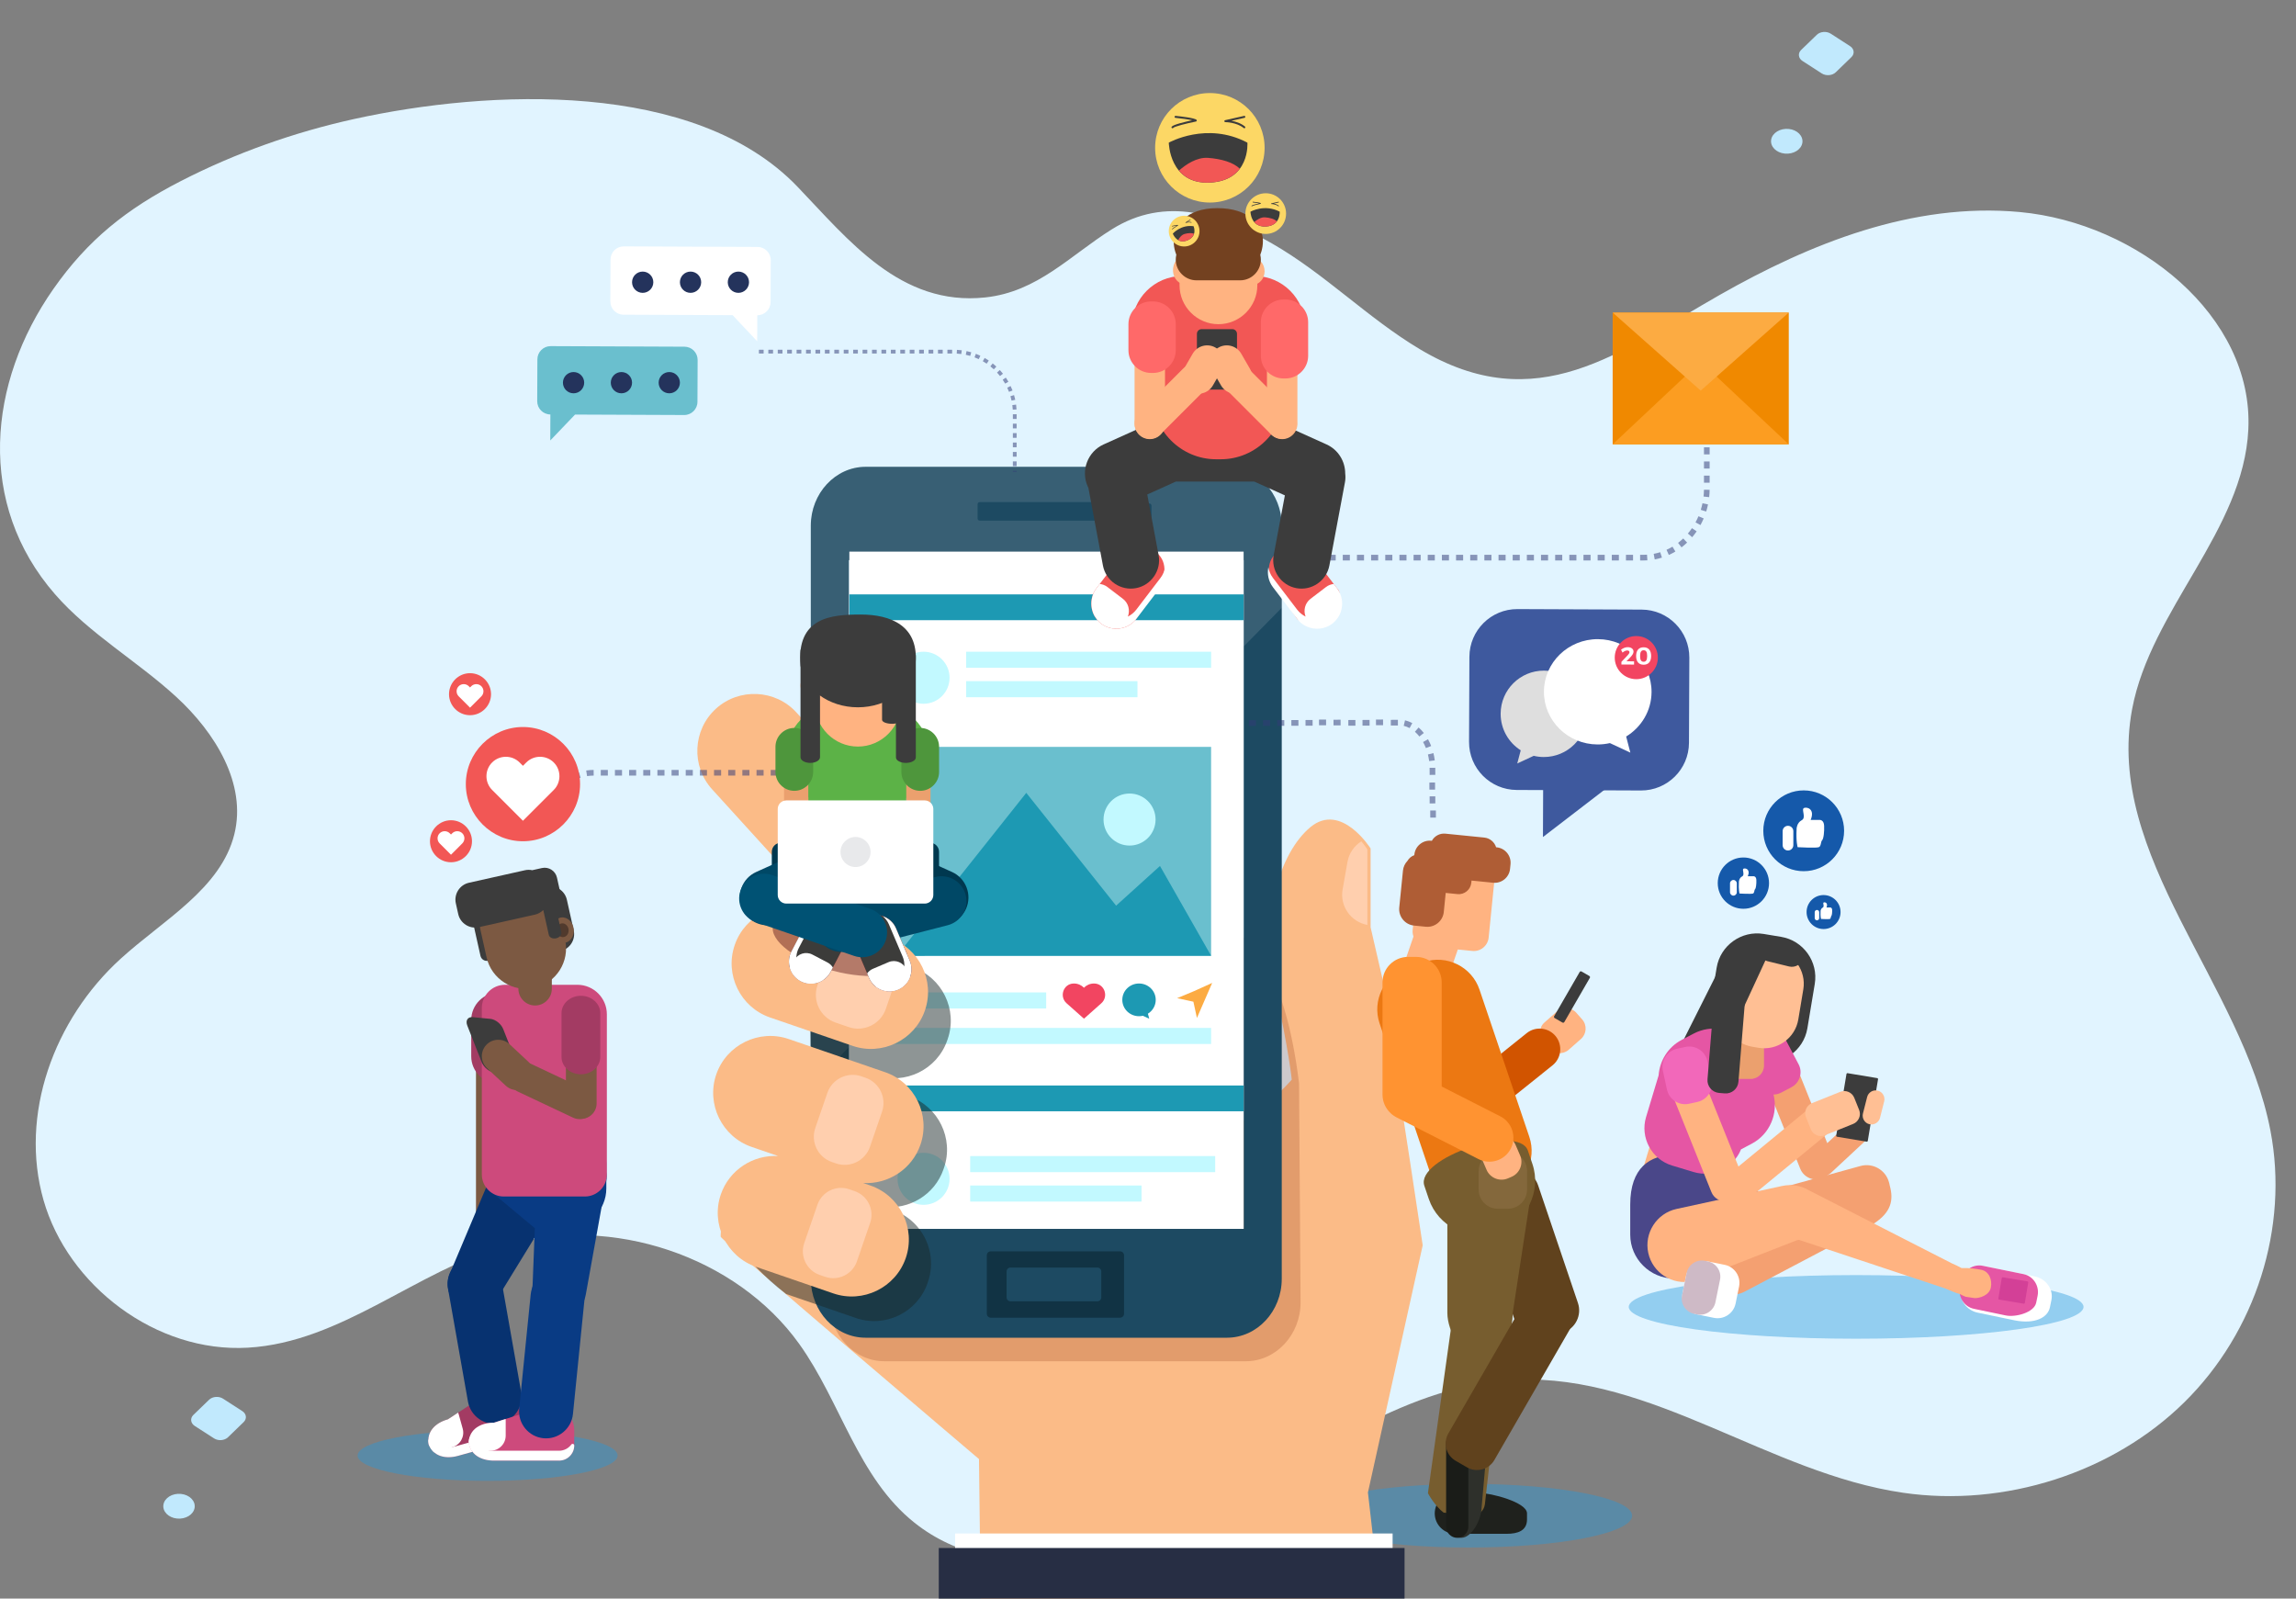 <?xml version="1.0" encoding="utf-8"?>
<!-- Generator: Adobe Illustrator 15.1.0, SVG Export Plug-In . SVG Version: 6.00 Build 0)  -->
<!DOCTYPE svg PUBLIC "-//W3C//DTD SVG 1.1//EN" "http://www.w3.org/Graphics/SVG/1.1/DTD/svg11.dtd">
<svg version="1.1" id="Ñëîé_1" xmlns="http://www.w3.org/2000/svg" xmlns:xlink="http://www.w3.org/1999/xlink" x="0px" y="0px"
	 width="1621.584px" height="1128.969px" viewBox="0 0 1621.584 1128.969" enable-background="new 0 0 1621.584 1128.969"
	 xml:space="preserve">
<rect x="0" y="0" width="1621.584" height="1128.969" fill="#808080" stroke="none"/>
<path fill="#E1F4FF" d="M1426.471,149.741c83.371,7.693,165.213,73.487,161.449,153.501c-3.35,71.323-68.828,127.225-82.065,197.502
	c-19.544,103.859,77.732,193.956,97.677,297.77c13.115,68.257-10.278,142.044-60.84,191.842
	c-50.562,49.809-126.984,74.364-198.73,63.869c-94.651-13.857-177.007-83.617-272.671-79.844
	c-77.064,3.004-141.753,52.838-208.76,89.39c-66.981,36.515-157.436,58.87-216.68,11.611
	c-40.019-31.865-51.992-85.267-81.454-126.351c-44.296-61.778-132.238-91.346-207.212-69.677
	c-63.326,18.331-115.93,68.512-181.944,72.418c-65.153,3.871-127.3-43.967-144.503-104.185
	c-17.19-60.241,7.223-127.561,54.541-170.554c30.011-27.31,70.71-49.377,80.239-87.911c8.793-35.542-13.48-71.684-41.04-96.973
	c-27.545-25.289-61.201-44.459-85.642-72.5c-55.562-63.813-47.505-149.342-1.131-215.57c24.266-34.651,51.519-56.43,89.906-76.154
	c38.553-19.784,79.912-34.484,122.522-43.883c95.336-20.985,240.576-27.74,313.043,47.765
	c36.087,37.598,72.786,84.641,132.683,78.247c36.961-3.942,59.839-29.58,89.386-48.102c38.17-23.919,76.854-10.746,113.054,9.952
	c37.323,21.345,67.509,52.621,104.402,74.665c82.939,49.567,140.961,2.042,211.982-38.343
	C1278.343,172.038,1350.838,142.77,1426.471,149.741z"/>
<g>
	<path fill="#C1E9FD" d="M1272.938,100.878c-0.777,4.806-6.334,8.207-12.419,7.592c-6.068-0.604-10.373-5.003-9.609-9.808
		c0.776-4.806,6.346-8.207,12.432-7.591C1269.412,91.685,1273.702,96.073,1272.938,100.878z"/>
	<path fill="#C1E9FD" d="M1286.648,51.858l-13.584-8.766c-2.987-1.92-3.443-5.43-1.014-7.79l11.099-10.73
		c2.415-2.348,6.874-2.709,9.862-0.779l13.57,8.755c3.002,1.909,3.444,5.42,1.014,7.778l-11.07,10.73
		C1294.065,53.427,1289.635,53.768,1286.648,51.858z"/>
</g>
<g>
	<path fill="#C1E9FD" d="M137.444,1064.862c-0.771,4.805-6.334,8.205-12.418,7.591c-6.077-0.601-10.397-5.014-9.598-9.818
		c0.763-4.805,6.333-8.205,12.41-7.581C133.917,1055.668,138.208,1060.066,137.444,1064.862z"/>
	<path fill="#C1E9FD" d="M151.148,1015.82l-13.571-8.745c-3-1.919-3.459-5.42-1.021-7.777l11.098-10.73
		c2.431-2.359,6.869-2.721,9.855-0.791l13.571,8.756c3,1.909,3.459,5.421,1.014,7.779l-11.071,10.729
		C158.572,1017.423,154.134,1017.763,151.148,1015.82z"/>
</g>
<ellipse opacity="0.42" fill="#2798DC" cx="1037.408" cy="1070.435" rx="115.329" ry="22.471"/>
<ellipse opacity="0.42" fill="#2798DC" cx="344.375" cy="1027.947" rx="91.822" ry="17.891"/>
<ellipse opacity="0.42" fill="#2798DC" cx="1310.925" cy="922.981" rx="160.597" ry="22.471"/>
<g id="H1_3_">
	<path fill-rule="evenodd" clip-rule="evenodd" fill="#FBBB87" d="M1004.809,879.475c0,0-16.985-113.234-17.93-116.064
		c-0.943-2.831-4.718-47.181-4.718-47.181l-14.154-61.335v-55.674c0,0-20.759-33.026-42.462-15.098s-35.857,64.166-25.479,111.347
		c10.38,47.181,12.268,66.996,12.268,66.996s-24.534,28.309-44.35,33.026c-15.191,3.617-233.46,7.916-330.581,36.069
		c-29.567,8.571-28.411,41.87-28.411,41.87c0.943,2.83,182.431,157.01,182.431,157.01l1.202,98.527h282.056l-8.561-74.926
		L1004.809,879.475z"/>
	<path fill-rule="evenodd" clip-rule="evenodd" fill="#FBBB87" d="M562.538,503.225c-14.905-16.393-40.512-17.61-56.905-2.705h0
		c-16.393,14.905-17.61,40.512-2.705,56.905l67.854,74.626c14.905,16.393,40.512,17.609,56.905,2.705
		c16.393-14.905,17.61-40.513,2.705-56.905L562.538,503.225z"/>
	<rect x="674.55" y="1083" fill-rule="evenodd" clip-rule="evenodd" fill="#FFFFFF" width="309" height="40"/>
	<rect x="663.013" y="1093.245" fill-rule="evenodd" clip-rule="evenodd" fill="#272E44" width="328.973" height="35.724"/>
</g>
<g id="SP_1_">
	<path opacity="0.2" fill="#7F2100" d="M585.94,919.834c0,22.867,17.406,41.542,38.679,41.521H756h123.868
		c21.305,0,38.681-18.688,38.681-41.553l-1.078-154.788C876.928,436.689,585.94,919.834,585.94,919.834z"/>
	<path fill="#1D4A62" d="M866.577,329.685H742.708H611.326c-21.272,0-38.679,18.702-38.679,41.55v531.984
		c0,22.867,17.406,41.542,38.679,41.521h131.382h123.869c21.305,0,38.68-18.689,38.68-41.553V371.234
		C905.256,348.357,887.848,329.685,866.577,329.685z M878.356,867.88H742.708H599.557V395.568h143.151h135.648V867.88z"/>
	<path opacity="0.12" fill="#FFFFFF" d="M866.577,329.685H742.708H611.326c-21.272,0-38.679,18.702-38.679,41.55v395.625
		l26.91-27.313V395.568h143.151h135.649v60.992l26.899-27.304v-58.021C905.256,348.357,887.848,329.685,866.577,329.685z"/>
	<path fill="#1D4A62" d="M785.82,354.594h-93.86c-0.838,0-1.523,0.686-1.523,1.524v10.056c0,0.838,0.686,1.523,1.523,1.523h93.86
		c0.838,0,1.523-0.686,1.523-1.523v-10.056C787.344,355.28,786.658,354.594,785.82,354.594z"/>
	<path fill="#1D4A62" d="M811.745,355.577h-12.457c-0.838,0-1.524,0.686-1.524,1.523v10.056c0,0.838,0.686,1.523,1.524,1.523h12.457
		c0.838,0,1.523-0.686,1.523-1.523v-10.056C813.268,356.263,812.583,355.577,811.745,355.577z"/>
	<path fill="#113344" d="M791.088,883.739h-91.341c-1.531,0-2.783,1.252-2.783,2.783v41.3c0,1.531,1.252,2.784,2.783,2.784h91.341
		c1.531,0,2.783-1.253,2.783-2.784v-41.3C793.872,884.991,792.619,883.739,791.088,883.739z"/>
	<path fill="#1D4A62" d="M775.025,895.19h-61.339c-1.525,0-2.773,1.248-2.773,2.773v18.3c0,1.525,1.248,2.773,2.773,2.773h61.339
		c1.525,0,2.773-1.248,2.773-2.773v-18.3C777.798,896.438,776.551,895.19,775.025,895.19z"/>
	<rect x="599.868" y="389.572" fill="#FFFFFF" width="278.458" height="478.308"/>
	<g>
		
			<rect x="670.583" y="490.24" transform="matrix(-1.059016e-004 -1 1 -1.059016e-004 143.183 1345.671)" fill="#6ABFCE" width="147.545" height="222.024"/>
		<polygon fill="#1D99B3" points="788.27,639.608 724.817,559.941 633.352,675.036 855.375,675.013 819.251,611.572 		"/>
		<circle fill="#C2F9FF" cx="797.764" cy="578.791" r="18.375"/>
		<circle fill="#C2F9FF" cx="652.274" cy="478.647" r="18.376"/>
		<circle fill="#C2F9FF" cx="652.274" cy="832.519" r="18.375"/>
		<rect x="599.868" y="419.777" fill="#1D99B3" width="278.458" height="18.216"/>
		<rect x="599.868" y="766.615" fill="#1D99B3" width="278.458" height="18.216"/>
		<rect x="682.348" y="460.271" fill="#C2F9FF" width="173.027" height="11.354"/>
		<rect x="617.885" y="725.949" fill="#C2F9FF" width="237.491" height="11.354"/>
		<rect x="682.348" y="481.054" fill="#C2F9FF" width="121.005" height="11.354"/>
		<rect x="617.885" y="700.875" fill="#C2F9FF" width="121.005" height="11.354"/>
		<rect x="685.215" y="816.45" fill="#C2F9FF" width="173.028" height="11.354"/>
		<rect x="685.215" y="837.233" fill="#C2F9FF" width="121.005" height="11.354"/>
		<path fill="#F24561" d="M773.067,694.594c-0.149-0.007-0.3-0.011-0.451-0.011c-2.769,0.001-5.269,1.146-7.057,2.986
			c-1.788-1.84-4.288-2.985-7.057-2.984c-0.151,0-0.301,0.003-0.45,0.01c-7.076,0.319-10.061,9.235-4.767,13.94l12.277,10.91
			l12.274-10.913C783.13,703.826,780.143,694.911,773.067,694.594z"/>
		<path fill="#1D99B3" d="M804.447,694.58c-6.52,0-11.805,5.172-11.804,11.552c0.001,6.379,5.287,11.55,11.807,11.549
			c0.935,0,1.843-0.109,2.715-0.311l4.494,2.07l-0.935-3.529c3.321-2.044,5.529-5.66,5.529-9.782
			C816.252,699.75,810.967,694.579,804.447,694.58z"/>
		<polygon fill="#FCAB42" points="831.357,704.946 842.853,707.438 845.347,718.935 850.733,706.553 856.118,694.171 
			843.335,699.96 		"/>
	</g>
</g>
<g>
	<path fill="#3E599E" d="M1159.455,430.526l-87.725-0.366c-18.667-0.078-33.863,14.992-33.94,33.66l-0.251,60.139
		c-0.078,18.667,14.992,33.863,33.659,33.941l87.725,0.366c18.668,0.078,33.863-14.992,33.941-33.659l0.25-60.139
		C1193.192,445.8,1178.123,430.604,1159.455,430.526z"/>
	<polygon fill="#3E599E" points="1089.729,591.149 1140.277,552.311 1089.892,552.101 	"/>
	<g>
		<path fill="#DEDEDE" d="M1090.484,473.619c-16.849-0.07-30.563,13.532-30.634,30.38c-0.046,10.888,5.623,20.461,14.183,25.896
			l-2.452,9.312l11.637-5.423c2.251,0.54,4.597,0.839,7.013,0.85c16.849,0.07,30.563-13.532,30.634-30.38
			S1107.333,473.689,1090.484,473.619z"/>
		<path fill="#FFFFFF" d="M1128.582,451.393c-20.989-0.087-38.073,16.49-38.159,37.026s16.859,37.255,37.85,37.343
			c3.009,0.012,5.934-0.329,8.744-0.963l14.439,6.729l-2.959-11.375c10.719-6.536,17.879-18.146,17.934-31.417
			C1166.516,468.2,1149.571,451.481,1128.582,451.393z"/>
		<circle fill="#F24561" cx="1155.66" cy="464.431" r="15.227"/>
		<g>
			<g>
				<path fill="#FFFFFF" d="M1151.415,464.226c1.324-1.348,2.284-2.714,2.289-4.016c0.008-1.909-1.669-3.147-4.047-3.157
					c-1.683-0.007-3.3,0.663-4.778,1.784l1.05,2.052c1.08-0.933,2.313-1.518,3.319-1.513c1.008,0.004,1.595,0.458,1.592,1.221
					c-0.003,0.59-0.526,1.438-1.275,2.198l-4.408,4.632l-0.008,1.874l8.934,0.037l0.01-2.29l-5.378-0.022L1151.415,464.226z"/>
				<path fill="#FFFFFF" d="M1160.87,457.134c-3.436-0.014-5.318,2.164-5.334,6.12c-0.018,3.974,1.848,6.185,5.283,6.199
					c3.4,0.014,5.302-2.181,5.318-6.155C1166.153,459.342,1164.271,457.148,1160.87,457.134z M1160.828,467.353
					c-1.718-0.007-2.493-1.224-2.481-4.087c0.012-2.846,0.798-4.039,2.515-4.032c1.701,0.007,2.477,1.208,2.465,4.053
					C1163.314,466.149,1162.528,467.36,1160.828,467.353z"/>
			</g>
		</g>
	</g>
</g>
<g id="H2_3_">
	<g>
		<path opacity="0.49" fill-rule="evenodd" clip-rule="evenodd" fill="#1A2827" d="M644.702,683.18l-59.146-20.34
			c-20.676-7.11-43.41,3.989-50.52,24.665l36.828,15.699l0.665,43.201l45.972,12.962c20.676,7.11,43.41-3.989,50.521-24.665
			l0.344-1.003C676.477,713.023,665.378,690.29,644.702,683.18z"/>
		<path opacity="0.49" fill="#1A2827" d="M642.043,774.233l-42.486-14.61l-16.659-5.729c-3.388-1.165-6.83-1.832-10.25-2.058
			v151.383l-9.005-70.749c-18.252-2.283-46.718,11.536-52.923,29.58c0,0,11.963,27.25,44.53,51.841l21.224,7.297l28.072,9.653
			c20.676,7.11,43.41-3.989,50.52-24.665l0.345-1.003c4.508-13.107,1.689-27.036-6.24-37.293
			c-4.579-5.923-10.856-10.624-18.424-13.227l-6.945-2.389c18.252,2.283,36.358-8.464,42.563-26.509l0.345-1.002
			C673.819,804.077,662.719,781.344,642.043,774.233z"/>
		<path fill-rule="evenodd" clip-rule="evenodd" fill="#FBBB87" d="M625.1,757.206l-68.044-23.4
			c-20.952-7.205-43.989,4.042-51.194,24.994l0,0c-7.205,20.951,4.042,43.988,24.994,51.193l18.72,6.438
			c-17.573-1.015-34.498,9.684-40.485,27.097h0c-7.205,20.951,4.042,43.988,24.994,51.193l54.437,18.72
			c20.952,7.205,43.989-4.042,51.194-24.994l0,0c7.205-20.951-4.042-43.988-24.994-51.193l-5.112-1.758
			c17.573,1.015,34.498-9.683,40.486-27.096l0,0C657.299,787.448,646.052,764.411,625.1,757.206z"/>
	</g>
	<path fill-rule="evenodd" clip-rule="evenodd" fill="#FFCFAE" d="M611.259,761.133l-2.944-1.013
		c-9.811-3.374-20.599,1.894-23.973,11.704l-8.544,24.846c-3.374,9.812,1.893,20.6,11.704,23.974l2.943,1.013
		c9.812,3.374,20.6-1.893,23.974-11.704l8.544-24.846C626.338,775.294,621.071,764.506,611.259,761.133z"/>
	<path fill-rule="evenodd" clip-rule="evenodd" fill="#FBBB87" d="M628.329,662.431l-58.301-20.049
		c-20.908-7.19-43.897,4.033-51.087,24.941l-0.054,0.158c-7.191,20.908,4.033,43.897,24.941,51.088l58.302,20.05
		c20.909,7.189,43.898-4.035,51.088-24.944l0.054-0.158C660.459,692.609,649.235,669.62,628.329,662.431z"/>
	<path fill-rule="evenodd" clip-rule="evenodd" fill="#FFCFAE" d="M603.627,841.219l-3.895-1.34
		c-9.168-3.153-19.25,1.769-22.403,10.937L567.981,878c-3.153,9.168,1.769,19.249,10.937,22.402l3.895,1.339
		c9.168,3.153,19.25-1.768,22.403-10.937l9.349-27.184C617.717,854.452,612.795,844.371,603.627,841.219z"/>
	<path fill-rule="evenodd" clip-rule="evenodd" fill="#FFCFAE" d="M619.887,665.757l-9.255-3.183
		c-10.731-3.69-22.531,2.07-26.221,12.802l-7.076,20.575c-3.69,10.731,2.07,22.531,12.802,26.222l9.255,3.183
		c10.731,3.69,22.531-2.07,26.221-12.802l7.076-20.575C636.379,681.246,630.619,669.447,619.887,665.757z"/>
	<path fill-rule="evenodd" clip-rule="evenodd" fill="#FFCFAE" d="M951.68,608.689l-3.441,19.479
		c-2.066,11.698,5.805,22.962,17.496,25.047v-53.31c0,0-1.564-2.487-4.279-5.724C956.476,597.327,952.78,602.469,951.68,608.689z"/>
</g>
<ellipse transform="matrix(0.257 -0.966 0.966 0.257 -202.378 1068.514)" opacity="0.49" fill="#662221" cx="593.64" cy="665.859" rx="20.059" ry="49.05"/>
<g opacity="0.52">
	<g>
		
			<rect x="942.398" y="507.849" transform="matrix(-0.004 -1 1 -0.004 437.743 1456.733)" fill="#323C77" width="4" height="4.999"/>
		<rect x="932.399" y="507.89" transform="matrix(-0.005 -1 1 -0.005 428.349 1447.147)" fill="#323C77" width="4" height="5"/>
		<rect x="962.398" y="507.765" transform="matrix(-0.004 -1 1 -0.004 458.376 1476.896)" fill="#323C77" width="4" height="5"/>
		
			<rect x="952.398" y="507.806" transform="matrix(-0.004 -1 1 -0.004 448.291 1466.938)" fill="#323C77" width="4" height="5"/>
		
			<rect x="892.399" y="508.056" transform="matrix(-0.004 -1 1 -0.004 387.559 1407.067)" fill="#323C77" width="4" height="5"/>
		
			<rect x="972.398" y="507.723" transform="matrix(-0.004 -1 1 -0.004 467.985 1486.607)" fill="#323C77" width="4" height="5"/>
		
			<rect x="882.399" y="508.098" transform="matrix(-0.004 -1 1 -0.004 377.476 1397.109)" fill="#323C77" width="4" height="5"/>
		
			<rect x="922.399" y="507.93" transform="matrix(-0.004 -1 1 -0.004 417.809 1436.941)" fill="#323C77" width="4" height="5.002"/>
		
			<rect x="912.399" y="507.973" transform="matrix(-0.004 -1 1 -0.004 407.726 1426.983)" fill="#323C77" width="4" height="5"/>
		
			<rect x="902.399" y="508.015" transform="matrix(-0.004 -1 1 -0.004 397.642 1417.025)" fill="#323C77" width="4" height="5"/>
		<rect x="1009.782" y="562.248" transform="matrix(1 -0.004 0.004 1 -2.335 4.204)" fill="#323C77" width="4" height="5"/>
		<polygon fill="#323C77" points="1013.686,542.232 1009.686,542.265 1009.709,547.257 1013.709,547.24 		"/>
		<rect x="1009.74" y="552.248" transform="matrix(1 -0.004 0.004 1 -2.428 4.451)" fill="#323C77" width="4" height="5"/>
		
			<rect x="1009.324" y="572.748" transform="matrix(-0.004 -1 1 -0.004 441.429 1589.032)" fill="#323C77" width="5" height="4"/>
		<path fill="#323C77" d="M1008.549,522.086l-3.49,1.953c0.75,1.341,1.426,2.777,2.004,4.27l3.729-1.447
			C1010.145,525.196,1009.391,523.589,1008.549,522.086z"/>
		<path fill="#323C77" d="M991.395,512.598c1.419,0.337,2.822,0.875,4.166,1.598l1.895-3.523c-1.65-0.887-3.379-1.549-5.137-1.966
			L991.395,512.598z"/>
		<path fill="#323C77" d="M1012.374,531.867l-3.881,0.966c0.377,1.517,0.67,3.092,0.869,4.68l3.969-0.499
			C1013.112,535.269,1012.79,533.538,1012.374,531.867z"/>
		<path fill="#323C77" d="M1001.917,513.774l-2.625,3.018c1.125,0.978,2.193,2.106,3.178,3.353l3.139-2.479
			C1004.471,516.224,1003.229,514.915,1001.917,513.774z"/>
		
			<rect x="982.398" y="507.681" transform="matrix(-0.004 -1 1 -0.004 478.547 1496.812)" fill="#323C77" width="4" height="5"/>
	</g>
	<g>
		<rect x="609.215" y="247" fill="#323C77" width="3.329" height="2.663"/>
		<rect x="615.873" y="247" fill="#323C77" width="3.329" height="2.663"/>
		<rect x="595.901" y="247" fill="#323C77" width="3.329" height="2.663"/>
		<rect x="655.815" y="247" fill="#323C77" width="3.328" height="2.663"/>
		<rect x="649.158" y="247" fill="#323C77" width="3.329" height="2.663"/>
		<rect x="642.501" y="247" fill="#323C77" width="3.328" height="2.663"/>
		<rect x="635.844" y="247" fill="#323C77" width="3.329" height="2.663"/>
		<rect x="629.187" y="247" fill="#323C77" width="3.329" height="2.663"/>
		<rect x="622.53" y="247" fill="#323C77" width="3.329" height="2.663"/>
		<rect x="542.645" y="247" fill="#323C77" width="3.329" height="2.663"/>
		<rect x="549.302" y="247" fill="#323C77" width="3.329" height="2.663"/>
		<rect x="535.988" y="247" fill="#323C77" width="3.329" height="2.663"/>
		<rect x="589.245" y="247" fill="#323C77" width="3.328" height="2.663"/>
		<rect x="555.959" y="247" fill="#323C77" width="3.328" height="2.663"/>
		<rect x="582.587" y="247" fill="#323C77" width="3.329" height="2.663"/>
		<rect x="575.93" y="247" fill="#323C77" width="3.329" height="2.663"/>
		<rect x="562.616" y="247" fill="#323C77" width="3.329" height="2.663"/>
		<rect x="569.273" y="247" fill="#323C77" width="3.329" height="2.663"/>
		<rect x="602.559" y="247" fill="#323C77" width="3.329" height="2.663"/>
		<rect x="715.349" y="332.503" fill="#323C77" width="2.663" height="0.767"/>
		<rect x="715.349" y="325.846" fill="#323C77" width="2.663" height="3.329"/>
		<rect x="715.349" y="319.189" fill="#323C77" width="2.663" height="3.329"/>
		<path fill="#323C77" d="M717.621,285.747l-2.64,0.35c0.141,1.06,0.242,2.14,0.302,3.21l2.659-0.148
			C717.878,288.021,717.771,286.873,717.621,285.747z"/>
		<rect x="715.349" y="292.561" fill="#323C77" width="2.663" height="3.329"/>
		<rect x="715.349" y="299.218" fill="#323C77" width="2.663" height="3.329"/>
		<rect x="662.472" y="247" fill="#323C77" width="3.329" height="2.663"/>
		<rect x="715.349" y="312.532" fill="#323C77" width="2.663" height="3.329"/>
		<rect x="715.349" y="305.875" fill="#323C77" width="2.663" height="3.328"/>
		<path fill="#323C77" d="M716.2,279.043l-2.555,0.751c0.301,1.025,0.566,2.077,0.789,3.126l2.605-0.552
			C716.803,281.252,716.521,280.134,716.2,279.043z"/>
		<path fill="#323C77" d="M682.101,250.559c1.047,0.221,2.098,0.485,3.126,0.787l0.749-2.556c-1.094-0.32-2.213-0.602-3.326-0.836
			L682.101,250.559z"/>
		<path fill="#323C77" d="M675.713,249.723c1.069,0.057,2.149,0.156,3.21,0.295l0.345-2.64c-1.128-0.147-2.276-0.253-3.414-0.314
			L675.713,249.723z"/>
		<path fill="#323C77" d="M713.769,272.639l-2.409,1.134c0.455,0.967,0.878,1.965,1.259,2.965l2.489-0.945
			C714.704,274.729,714.253,273.667,713.769,272.639z"/>
		<rect x="669.129" y="247" fill="#323C77" width="3.329" height="2.663"/>
		<path fill="#323C77" d="M688.282,252.372c1.001,0.38,2,0.805,2.969,1.262l1.136-2.409c-1.031-0.486-2.094-0.938-3.159-1.343
			L688.282,252.372z"/>
		<path fill="#323C77" d="M694.113,255.121c0.93,0.529,1.851,1.103,2.739,1.704l1.493-2.206c-0.944-0.639-1.924-1.249-2.913-1.812
			L694.113,255.121z"/>
		<path fill="#323C77" d="M706.132,261.313l-1.956,1.808c0.727,0.786,1.433,1.61,2.097,2.45l2.087-1.653
			C707.655,263.024,706.905,262.148,706.132,261.313z"/>
		<path fill="#323C77" d="M710.386,266.684l-2.208,1.489c0.6,0.889,1.171,1.811,1.698,2.739l2.315-1.315
			C711.63,268.609,711.023,267.628,710.386,266.684z"/>
		<path fill="#323C77" d="M699.453,258.734c0.84,0.667,1.663,1.375,2.446,2.103l1.812-1.951c-0.833-0.774-1.708-1.526-2.601-2.236
			L699.453,258.734z"/>
	</g>
	<g>
		<rect x="1018.36" y="391.82" fill="#323C77" width="5" height="4"/>
		<rect x="1008.36" y="391.82" fill="#323C77" width="5" height="4"/>
		<rect x="998.36" y="391.82" fill="#323C77" width="5" height="4"/>
		<rect x="988.36" y="391.82" fill="#323C77" width="5" height="4"/>
		<rect x="1038.36" y="391.82" fill="#323C77" width="5" height="4"/>
		<rect x="1058.36" y="391.82" fill="#323C77" width="5" height="4"/>
		<rect x="1078.36" y="391.82" fill="#323C77" width="5" height="4"/>
		<rect x="1048.36" y="391.82" fill="#323C77" width="5" height="4"/>
		<rect x="1028.36" y="391.82" fill="#323C77" width="5" height="4"/>
		<rect x="978.36" y="391.82" fill="#323C77" width="5" height="4"/>
		<rect x="918.36" y="391.82" fill="#323C77" width="5" height="4"/>
		<rect x="908.36" y="391.82" fill="#323C77" width="5" height="4"/>
		<rect x="938.36" y="391.82" fill="#323C77" width="5" height="4"/>
		<rect x="928.36" y="391.82" fill="#323C77" width="5" height="4"/>
		<rect x="968.36" y="391.82" fill="#323C77" width="5" height="4"/>
		<rect x="958.36" y="391.82" fill="#323C77" width="5" height="4"/>
		<rect x="948.36" y="391.82" fill="#323C77" width="5" height="4"/>
		<rect x="1068.36" y="391.82" fill="#323C77" width="5" height="4"/>
		<path fill="#323C77" d="M1192.077,376.809l3.051,2.586c1.113-1.313,2.175-2.706,3.154-4.14l-3.303-2.257
			C1194.077,374.319,1193.1,375.601,1192.077,376.809z"/>
		<path fill="#323C77" d="M1197.481,368.908l3.514,1.911c0.824-1.512,1.582-3.088,2.252-4.683l-3.686-1.553
			C1198.94,366.057,1198.241,367.512,1197.481,368.908z"/>
		<rect x="1088.36" y="391.82" fill="#323C77" width="5" height="4"/>
		<path fill="#323C77" d="M1185.167,383.395l2.43,3.178c1.372-1.049,2.705-2.189,3.961-3.388l-2.762-2.895
			C1187.645,381.389,1186.422,382.434,1185.167,383.395z"/>
		<path fill="#323C77" d="M1203.151,350.673l3.976,0.434c0.187-1.703,0.294-3.444,0.319-5.174l-4-0.061
			C1203.422,347.479,1203.323,349.094,1203.151,350.673z"/>
		<rect x="1203.454" y="325.903" fill="#323C77" width="4" height="5"/>
		<rect x="1203.454" y="315.903" fill="#323C77" width="4" height="5"/>
		<path fill="#323C77" d="M1177,388.286l1.647,3.645c1.573-0.711,3.132-1.527,4.628-2.425l-2.057-3.431
			C1179.854,386.894,1178.434,387.638,1177,388.286z"/>
		<rect x="1203.454" y="335.903" fill="#323C77" width="4" height="5"/>
		<path fill="#323C77" d="M1201.204,360.073l3.82,1.185c0.51-1.642,0.944-3.333,1.295-5.025l-3.916-0.812
			C1202.079,356.988,1201.674,358.554,1201.204,360.073z"/>
		<rect x="1128.36" y="391.82" fill="#323C77" width="5" height="4"/>
		<rect x="1108.36" y="391.82" fill="#323C77" width="5" height="4"/>
		<rect x="1118.36" y="391.82" fill="#323C77" width="5" height="4"/>
		<rect x="1098.36" y="391.82" fill="#323C77" width="5" height="4"/>
		<rect x="1148.36" y="391.82" fill="#323C77" width="5" height="4"/>
		<rect x="1138.36" y="391.82" fill="#323C77" width="5" height="4"/>
		<path fill="#323C77" d="M1160.639,391.82h-2.279v4h2.279c0.943,0,1.902-0.031,2.846-0.092l-0.258-3.991
			C1162.368,391.792,1161.497,391.82,1160.639,391.82z"/>
		<path fill="#323C77" d="M1167.942,391.143l0.738,3.932c1.707-0.32,3.416-0.749,5.079-1.274l-1.204-3.814
			C1171.043,390.463,1169.493,390.852,1167.942,391.143z"/>
	</g>
	<g>
		<path fill="#323C77" d="M419.249,543.752c-1.753,0-3.515,0.138-5.236,0.41l0.624,3.951c1.515-0.239,3.066-0.361,4.658-0.361
			c0.003,0,0.006,0,0.009,0l-0.045-4C419.255,543.752,419.251,543.752,419.249,543.752z"/>
		<rect x="444.303" y="543.752" fill="#323C77" width="5" height="4"/>
		<rect x="424.303" y="543.752" fill="#323C77" width="5" height="4"/>
		<path fill="#323C77" d="M403.948,547.465l1.839,3.553c1.382-0.715,2.832-1.324,4.308-1.809l-1.247-3.801
			C407.168,545.96,405.52,546.652,403.948,547.465z"/>
		<rect x="434.303" y="543.752" fill="#323C77" width="5" height="4"/>
		<path fill="#323C77" d="M386.213,572.533l3.963,0.544c0.212-1.544,0.55-3.079,1.003-4.563l-3.825-1.17
			C386.838,569.033,386.455,570.778,386.213,572.533z"/>
		<rect x="385.902" y="577.79" fill="#323C77" width="4" height="5"/>
		<path fill="#323C77" d="M395.436,553.76l2.856,2.8c1.09-1.112,2.277-2.145,3.527-3.07l-2.379-3.216
			C398.021,551.324,396.674,552.497,395.436,553.76z"/>
		<path fill="#323C77" d="M389.312,562.401l3.589,1.766c0.686-1.394,1.491-2.746,2.393-4.018l-3.264-2.313
			C391.006,559.28,390.091,560.816,389.312,562.401z"/>
		<rect x="524.303" y="543.752" fill="#323C77" width="5" height="4"/>
		<rect x="534.303" y="543.752" fill="#323C77" width="5" height="4"/>
		<rect x="454.303" y="543.752" fill="#323C77" width="5" height="4"/>
		<rect x="504.303" y="543.752" fill="#323C77" width="5" height="4"/>
		<rect x="544.303" y="543.752" fill="#323C77" width="5" height="4"/>
		<rect x="514.303" y="543.752" fill="#323C77" width="5" height="4"/>
		<rect x="474.303" y="543.752" fill="#323C77" width="5" height="4"/>
		<rect x="494.303" y="543.752" fill="#323C77" width="5" height="4"/>
		<rect x="464.303" y="543.752" fill="#323C77" width="5" height="4"/>
		<rect x="484.303" y="543.752" fill="#323C77" width="5" height="4"/>
	</g>
</g>
<g>
	<path fill="#FFFFFF" d="M535.06,174.394L440.559,174c-5.158-0.021-9.357,4.143-9.378,9.3l-0.123,29.575
		c-0.021,5.158,4.142,9.357,9.3,9.378l77.067,0.321l17.357,18.449l0.077-18.376c5.158,0.021,9.356-4.143,9.378-9.301l0.124-29.575
		C544.382,178.614,540.218,174.416,535.06,174.394z"/>
	<circle fill="#24335C" cx="453.907" cy="199.312" r="7.51"/>
	<circle fill="#24335C" cx="487.709" cy="199.312" r="7.51"/>
	<circle fill="#24335C" cx="521.51" cy="199.312" r="7.51"/>
</g>
<g>
	<path fill="#6ABFCE" d="M483.418,244.849l-94.5-0.394c-5.158-0.021-9.357,4.142-9.379,9.3l-0.123,29.575
		c-0.021,5.158,4.143,9.357,9.3,9.378l-0.076,18.376l17.51-18.304l77.067,0.321c5.158,0.021,9.357-4.143,9.378-9.3l0.124-29.576
		C492.74,249.069,488.576,244.871,483.418,244.849z"/>
	<circle fill="#24335C" cx="405.087" cy="270.26" r="7.51"/>
	<circle fill="#24335C" cx="438.888" cy="270.26" r="7.51"/>
	<circle fill="#24335C" cx="472.689" cy="270.26" r="7.51"/>
</g>
<g>
	<rect x="1138.962" y="220.749" fill="#F08900" width="124.381" height="93.061"/>
	<polygon fill="#FC9D21" points="1138.962,313.809 1263.343,313.809 1201.153,255.399 	"/>
	<polygon fill="#FCAB42" points="1201.153,275.878 1263.343,220.749 1138.962,220.749 	"/>
</g>
<g>
	<g>
		<g>
			<path fill="#7C5942" d="M350.24,738.515c-7.739,0-14.072,6.332-14.072,14.071v102.896c0,7.739,6.333,14.071,14.072,14.071
				c7.739,0,14.071-6.332,14.071-14.071V752.586C364.311,744.847,357.979,738.515,350.24,738.515z"/>
			<path fill="#A33B63" d="M356.035,700.981h-3.845c-10.658,0-19.378,8.72-19.378,19.378v25.629c0,10.658,8.72,19.378,19.378,19.378
				h3.845c10.658,0,19.378-8.72,19.378-19.378v-25.629C375.413,709.701,366.692,700.981,356.035,700.981z"/>
		</g>
		<g>
			<path fill="#073270" d="M374.188,814.597c-9.671-4.077-20.919,0.499-24.997,10.17l-31.515,74.745
				c-4.077,9.671,0.499,20.92,10.169,24.997h0c9.67,4.077,20.919-0.499,24.997-10.17l43.695-71.188
				C400.615,833.479,383.858,818.674,374.188,814.597z"/>
			<g>
				<path fill="#A33B63" d="M303.101,1021.352c-0.124-0.444-0.208-0.877-0.292-1.31c-0.152-0.415-0.303-0.829-0.427-1.273
					L303.101,1021.352z"/>
				<path fill="#A33B63" d="M372.436,992.397c-2.629-9.44-12.503-15.014-21.944-12.386l-34.175,22.38
					c-8.997,2.505-15.217,8.886-13.509,17.65c3.067,8.385,11.69,10.632,20.686,8.127l44.384-12.357
					c5.654-1.574,8.992-7.488,7.417-13.142L372.436,992.397z"/>
				<g>
					<path fill="#FFFFFF" d="M373.105,1002.617c-1.172,3.054-3.722,5.539-7.096,6.479l-44.384,12.357
						c-7.736,2.154-15.199,0.797-19.091-4.954c-0.058,1.13,0.035,2.313,0.274,3.542c3.068,8.385,11.69,10.633,20.687,8.128
						l44.385-12.357c5.653-1.574,8.991-7.487,7.417-13.142C374.991,1001.576,373.512,1001.558,373.105,1002.617z"/>
					<path fill="#CD4A7C" d="M302.381,1018.768l0.72,2.584c-0.124-0.444-0.208-0.878-0.293-1.311
						C302.656,1019.627,302.505,1019.213,302.381,1018.768z"/>
				</g>
				<g>
					<g>
						<path fill="#FFFFFF" d="M302.381,1018.768l0.72,2.584c-0.124-0.444-0.208-0.878-0.293-1.311
							C302.656,1019.627,302.505,1019.213,302.381,1018.768z"/>
						<path fill="#FFFFFF" d="M323.93,998.667c-0.098-0.354-0.227-0.691-0.345-1.034l-7.268,4.759
							c-8.996,2.505-15.216,8.886-13.509,17.649c0.854,2.332,2.125,4.203,3.728,5.614l12.838-3.574
							c5.653-1.574,8.991-7.488,7.417-13.142L323.93,998.667z"/>
					</g>
				</g>
			</g>
			<path fill="#073270" d="M353.973,903.337c-1.826-10.335-11.776-17.297-22.111-15.471h0c-10.335,1.825-17.297,11.775-15.471,22.11
				l14.113,79.881c1.826,10.336,11.776,17.298,22.111,15.472c10.335-1.826,17.297-11.775,15.471-22.111L353.973,903.337z"/>
		</g>
		<g>
			<g>
				<path fill="#CD4A7C" d="M331.004,1019.485c0-0.462,0.035-0.901,0.07-1.341c-0.035-0.439-0.07-0.88-0.07-1.341V1019.485z"/>
				<path fill="#CD4A7C" d="M387.748,992.373l-38.925,12.393c-9.338,0-17.042,4.479-17.748,13.379
					c0.706,8.9,8.41,13.379,17.748,13.379h46.073c5.869,0,10.67-4.802,10.67-10.67v-10.663
					C405.565,1000.391,397.547,992.373,387.748,992.373z"/>
				<g>
					<path fill="#FFFFFF" d="M403.469,1020.215c-1.949,2.627-5.071,4.338-8.574,4.338h-46.073c-8.03,0-14.855-3.31-17.062-9.894
						c-0.36,1.072-0.587,2.238-0.687,3.485c0.706,8.9,8.41,13.379,17.748,13.379h46.073c5.868,0,10.669-4.802,10.669-10.67
						C405.565,1019.718,404.146,1019.303,403.469,1020.215z"/>
					<path fill="#CD4A7C" d="M331.004,1019.485c0-0.462,0.035-0.901,0.07-1.341c-0.035-0.439-0.07-0.88-0.07-1.341V1019.485z"/>
				</g>
				<g>
					<g>
						<path fill="#FFFFFF" d="M331.004,1019.485c0-0.462,0.035-0.901,0.07-1.341c-0.035-0.439-0.07-0.88-0.07-1.341V1019.485z"/>
						<path fill="#FFFFFF" d="M348.822,1004.766c-9.338,0-17.042,4.478-17.748,13.379c0.196,2.476,0.919,4.619,2.084,6.408h13.327
							c5.869,0,10.67-4.802,10.67-10.671v-10.663c0-0.367-0.033-0.727-0.056-1.089L348.822,1004.766z"/>
					</g>
				</g>
			</g>
			<g>
				<path fill="#093B84" d="M400.341,793.768h-28.342c-15.336,0-27.884,12.547-27.884,27.884v17.664l33.426,27.885h22.8
					c15.336,0,27.884-12.548,27.884-27.885v-17.664C428.225,806.314,415.677,793.768,400.341,793.768z"/>
				<path fill="#093B84" d="M412.714,812.366c-10.329-1.862-31.567,5.073-33.43,15.402l-3.132,79.821
					c-1.863,10.328,5.064,20.303,15.393,22.165h0c10.328,1.863,20.303-5.063,22.166-15.393l14.396-79.83
					C429.97,824.203,423.043,814.229,412.714,812.366z"/>
				<path fill="#093B84" d="M395.712,897.051L395.712,897.051c-10.443-1.052-19.847,6.632-20.898,17.074l-8.127,80.71
					c-1.052,10.442,6.632,19.847,17.075,20.897c10.442,1.052,19.846-6.632,20.898-17.074l8.127-80.71
					C413.838,907.506,406.154,898.102,395.712,897.051z"/>
			</g>
		</g>
		<path fill="#CD4A7C" d="M407.805,695.493h-51.127c-9.008,0-16.378,7.37-16.378,16.379v117.626c0,8.535,6.983,15.52,15.519,15.52
			h57.263c8.535,0,15.519-6.984,15.519-15.52V716.287C428.599,704.851,419.242,695.493,407.805,695.493z"/>
		<g>
			<path fill="#7C5942" d="M410.526,725.089c-5.964,0-10.844,4.88-10.844,10.845v43.375c0,5.964,4.88,10.844,10.844,10.844
				c5.964,0,10.844-4.88,10.844-10.844v-43.375C421.37,729.969,416.49,725.089,410.526,725.089z"/>
			<path fill="#7C5942" d="M413.978,769.707l-39.225-18.516c-5.394-2.546-11.889-0.217-14.436,5.177
				c-2.545,5.394-0.216,11.89,5.178,14.436l39.225,18.516c5.393,2.546,11.889,0.217,14.435-5.177S419.372,772.253,413.978,769.707z"
				/>
			<path fill="#3C3C3C" d="M355.405,726.765c-1.425-3.622-5.489-6.864-9.03-7.206l-12.491-1.204
				c-3.542-0.342-5.272,2.342-3.846,5.964l10.213,25.947c1.426,3.621,5.49,6.864,9.031,7.206l12.491,1.204
				c3.542,0.342,5.272-2.343,3.846-5.965L355.405,726.765z"/>
			<path fill="#A33B63" d="M410.268,703.26c-7.526,0-13.684,5.498-13.684,12.217v31.012c0,6.72,6.158,12.217,13.684,12.217
				c7.526,0,13.684-5.497,13.684-12.217v-31.012C423.952,708.758,417.794,703.26,410.268,703.26z"/>
			<path fill="#7C5942" d="M359.845,737.424c-4.678-4.362-12.074-4.104-16.436,0.573c-4.362,4.678-4.104,12.074,0.574,16.436
				l13.208,12.316c4.677,4.361,12.073,4.104,16.435-0.574c4.362-4.678,4.104-12.073-0.574-16.436L359.845,737.424z"/>
		</g>
		<g>
			<path fill="#3C3C3C" d="M343.17,650.567c-0.545-2.437-2.985-3.985-5.422-3.44c-2.437,0.545-3.985,2.984-3.441,5.422l5.031,22.508
				c0.545,2.437,2.985,3.985,5.422,3.44h0c2.437-0.545,3.985-2.984,3.44-5.422L343.17,650.567z"/>
			<path fill="#3C3C3C" d="M400.358,635.42c-1.458-6.521-7.985-10.663-14.506-9.205l0,0c-6.519,1.459-10.661,7.985-9.204,14.505
				l4.845,21.674c1.458,6.521,7.985,10.663,14.506,9.205l0,0c6.52-1.458,10.662-7.985,9.204-14.505L400.358,635.42z"/>
			<path fill="#7C5942" d="M377.927,669.853c-6.495,0-11.81,5.314-11.81,11.81v16.643c0,6.496,5.314,11.81,11.81,11.81
				s11.81-5.313,11.81-11.81v-16.643C389.737,675.167,384.422,669.853,377.927,669.853z"/>
			<path fill="#7C5942" d="M394.769,644.364c-3.408-15.246-18.67-24.932-33.917-21.524c-15.246,3.408-24.932,18.671-21.524,33.917
				l4.335,19.395c3.408,15.246,18.671,24.932,33.917,21.523c15.247-3.407,24.932-18.67,21.524-33.917L394.769,644.364z"/>
			<g>
				
					<ellipse transform="matrix(-0.13 -0.992 0.992 -0.13 -203.104 1136.433)" fill="#7C5942" cx="397.209" cy="657.355" rx="9.086" ry="7.892"/>
				
					<ellipse transform="matrix(-0.13 -0.992 0.992 -0.13 -203.091 1136.448)" fill="#513A2D" cx="397.209" cy="657.355" rx="4.875" ry="4.234"/>
			</g>
			<path fill="#3C3C3C" d="M399.31,639.698l-1.041-4.655c-0.369-1.65-1.254-3.056-2.442-4.098c-0.029-0.181-0.052-0.36-0.092-0.541
				l-2.374-10.626c-1.066-4.773-5.844-7.806-10.617-6.739l-6.85,1.531c-1.651-0.349-3.396-0.369-5.143,0.021l-39.554,8.842
				c-6.551,1.464-10.714,8.022-9.251,14.574l1.686,7.547c1.463,6.552,8.021,10.715,14.573,9.25l39.561-8.844
				c2.342-0.523,4.371-1.705,5.954-3.298c0.011,0.107,0.005,0.216,0.029,0.323l3.861,17.274c0.418,1.87,2.754,2.955,5.191,2.41
				c2.438-0.545,4.089-2.521,3.671-4.392l-2.148-9.611C397.96,647.394,400.169,643.546,399.31,639.698z"/>
		</g>
	</g>
	<g>
		<path fill="#F25755" d="M369.336,513.439c-22.188,0-40.341,18.153-40.341,40.342c0,22.188,18.153,40.342,40.341,40.342
			s40.342-18.154,40.342-40.342C409.678,531.593,391.524,513.439,369.336,513.439z"/>
		<path fill="#FFFFFF" d="M371.7,538.476l-2.364,2.364l-2.364-2.364c-5.337-5.336-14.069-5.336-19.406,0
			c-5.336,5.337-5.336,14.07,0,19.406l2.364,2.364l19.407,19.406l19.406-19.406l2.364-2.364c5.336-5.336,5.336-14.069,0-19.406
			C385.77,533.14,377.037,533.14,371.7,538.476z"/>
	</g>
	<g>
		<path fill="#F25755" d="M318.51,579.283c-8.162,0-14.839,6.678-14.839,14.84s6.678,14.839,14.839,14.839
			s14.839-6.677,14.839-14.839S326.672,579.283,318.51,579.283z"/>
		<path fill="#FFFFFF" d="M319.38,588.493l-0.87,0.869l-0.87-0.869c-1.963-1.963-5.175-1.963-7.138,0
			c-1.963,1.963-1.963,5.175,0,7.139l0.87,0.869l7.138,7.139l7.139-7.139l0.87-0.869c1.963-1.964,1.963-5.176,0-7.139
			C324.555,586.53,321.343,586.53,319.38,588.493z"/>
	</g>
	<g>
		<path fill="#F25755" d="M331.963,475.422c-8.161,0-14.839,6.678-14.839,14.84c0,8.162,6.678,14.839,14.839,14.839
			c8.162,0,14.839-6.678,14.839-14.839C346.803,482.1,340.125,475.422,331.963,475.422z"/>
		<path fill="#FFFFFF" d="M332.833,484.632l-0.87,0.87l-0.87-0.87c-1.963-1.963-5.175-1.963-7.138,0
			c-1.963,1.963-1.963,5.176,0,7.139l0.87,0.87l7.138,7.139l7.139-7.139l0.87-0.87c1.963-1.963,1.963-5.175,0-7.139
			C338.008,482.669,334.796,482.669,332.833,484.632z"/>
	</g>
</g>
<g>
	<path fill="#F25755" d="M886.073,194.92h-51.064c-19.592,0-35.622,16.03-35.622,35.621v15.188c0,19.592,16.03,35.621,35.622,35.621
		h51.064c19.592,0,35.621-16.029,35.621-35.621v-15.188C921.694,210.95,905.665,194.92,886.073,194.92z"/>
	<g>
		<path fill="#F25755" d="M816.293,389.781c-7.767-5.925-18.969-4.417-24.894,3.35l-17.085,22.398
			c-5.925,7.767-4.417,18.969,3.35,24.894s18.969,4.417,24.894-3.35l15.666-22.78C824.149,406.526,824.06,395.706,816.293,389.781z"
			/>
		<path fill="#FFFFFF" d="M819.643,408.122l-17.084,22.398c-1.644,2.155-3.716,3.776-5.987,4.942
			c1.701-4.383,0.441-9.554-3.473-12.54l-11.013-8.4c-1.623-1.238-3.495-1.905-5.396-2.108l-2.375,3.115
			c-1.734,2.274-2.758,4.851-3.247,7.496v0c-0.42,2.265-0.396,4.562,0.058,6.801c0.064,0.325,0.144,0.646,0.226,0.967
			c0.145,0.557,0.284,1.11,0.482,1.652c0.297,0.826,0.656,1.63,1.077,2.408c0.162,0.297,0.358,0.572,0.539,0.86
			c0.384,0.623,0.808,1.223,1.275,1.8c0.204,0.25,0.404,0.497,0.624,0.737c0.702,0.774,1.456,1.515,2.317,2.171
			c0.968,0.738,1.988,1.36,3.045,1.869c0.907,0.437,1.851,0.75,2.801,1.022c0.154,0.044,0.301,0.126,0.457,0.167
			c6.713,1.727,14.141-0.573,18.592-6.407l17.084-22.397c3.166-4.15,4.146-9.267,3.248-14.049
			C822.401,403.271,821.378,405.848,819.643,408.122z"/>
	</g>
	<g>
		<path fill="#F25755" d="M927.273,393.13c-5.925-7.767-17.127-9.274-24.894-3.35c-7.768,5.925-8.023,16.208-2.099,23.975
			l15.834,23.317c5.924,7.767,34.689-13.094,29.139-20.371L927.273,393.13z"/>
		<path fill="#FFFFFF" d="M947.606,423.024c-0.49-2.645-1.513-5.222-3.248-7.496l-2.376-3.115c-1.901,0.203-3.772,0.871-5.396,2.108
			l-11.013,8.4c-3.914,2.986-5.173,8.156-3.473,12.54c-2.271-1.167-4.343-2.787-5.986-4.942l-17.085-22.398
			c-1.734-2.274-2.758-4.851-3.247-7.496c-0.898,4.782,0.081,9.899,3.247,14.049l17.085,22.397
			c4.45,5.834,11.877,8.134,18.591,6.407c0.155-0.04,0.302-0.122,0.457-0.167c0.949-0.272,1.893-0.585,2.801-1.022
			c1.057-0.509,2.078-1.131,3.045-1.869c0.86-0.657,1.614-1.397,2.317-2.171c0.219-0.24,0.419-0.487,0.623-0.737
			c0.468-0.578,0.893-1.178,1.277-1.802c0.179-0.287,0.375-0.561,0.536-0.856c0.421-0.779,0.78-1.584,1.078-2.412
			c0.199-0.541,0.336-1.093,0.481-1.649c0.081-0.322,0.161-0.643,0.227-0.969C948.001,427.586,948.025,425.289,947.606,423.024
			L947.606,423.024z"/>
	</g>
	<path fill="#3C3C3C" d="M936.875,313.868l-24.438-11.024v-6.607c0-3.173-2.596-5.769-5.769-5.769h-95.403
		c-3.173,0-5.769,2.596-5.769,5.769v5.883l-26.043,11.748c-11.254,5.077-16.309,18.438-11.232,29.692
		c0.149,0.33,0.307,0.654,0.469,0.973l10.268,54.854c2.024,10.813,12.528,18.005,23.342,15.981h0
		c10.814-2.024,18.006-12.528,15.982-23.342l-8.014-42.808l20.256-9.137h55.278l21.655,9.768l-7.896,42.177
		c-2.024,10.814,5.168,21.318,15.982,23.342l0,0c10.813,2.023,21.317-5.168,23.342-15.981l11.007-58.805
		c0.389-2.076,0.432-4.138,0.181-6.133C950.096,325.862,945.175,317.612,936.875,313.868z"/>
	<path fill="#F25755" d="M862.186,197.157h-3.291c-24.756,0-45.01,20.254-45.01,45.01v37.178c0,24.755,20.254,45.01,45.01,45.01
		h3.291c24.755,0,45.01-20.254,45.01-45.01v-37.178C907.196,217.412,886.941,197.157,862.186,197.157z"/>
	<path fill="#FFB381" d="M812.056,221.021c-5.914,0-10.753,4.839-10.753,10.753v67.602c0,5.914,4.839,10.753,10.753,10.753
		s10.753-4.839,10.753-10.753v-67.602C822.809,225.86,817.97,221.021,812.056,221.021z"/>
	<path fill="#3C3C3C" d="M870.354,232.458h-21.725c-1.811,0-3.291,1.481-3.291,3.292v36.094c0,1.811,1.48,3.292,3.291,3.292h21.725
		c1.811,0,3.292-1.481,3.292-3.292V235.75C873.646,233.939,872.165,232.458,870.354,232.458z"/>
	<path fill="#FFB381" d="M835.631,260.295l-31.191,31.191c-4.182,4.182-4.182,11.025,0,15.207c4.182,4.182,11.025,4.182,15.207,0
		l31.19-31.191c4.182-4.182,4.182-11.025,0-15.207S839.813,256.113,835.631,260.295z"/>
	<path fill="#FFB381" d="M881.46,260.09c-4.182-4.182-11.024-4.182-15.206,0c-4.183,4.182-4.183,11.025,0,15.207l31.396,31.396
		c4.182,4.182,11.024,4.182,15.206,0c4.182-4.182,4.182-11.025,0-15.207L881.46,260.09z"/>
	<path fill="#FF6969" d="M814.382,212.884h-1.388c-8.809,0-16.016,7.207-16.016,16.016v18.471c0,8.809,7.208,16.016,16.016,16.016
		h1.388c8.809,0,16.016-7.207,16.016-16.016V228.9C830.398,220.091,823.191,212.884,814.382,212.884z"/>
	<path fill="#FFB381" d="M905.564,221.021c-5.914,0-10.753,4.839-10.753,10.753v67.602c0,5.914,4.839,10.753,10.753,10.753
		s10.753-4.839,10.753-10.753v-67.602C916.317,225.86,911.478,221.021,905.564,221.021z"/>
	<path fill="#FF6969" d="M907.889,211.532h-1.387c-8.809,0-16.016,7.207-16.016,16.016v23.716c0,8.809,7.207,16.016,16.016,16.016
		h1.387c8.809,0,16.016-7.207,16.016-16.016v-23.716C923.905,218.739,916.698,211.532,907.889,211.532z"/>
	<path fill="#FFB381" d="M858.446,245.478L858.446,245.478c-5.61-3.24-12.853-1.299-16.092,4.312l-6.129,10.616
		c-3.239,5.611-1.3,12.853,4.312,16.092c5.611,3.24,12.853,1.299,16.093-4.312l6.129-10.616
		C865.998,255.959,864.057,248.718,858.446,245.478z"/>
	<path fill="#FFB381" d="M876.649,249.79c-3.24-5.611-10.481-7.552-16.093-4.312s-7.552,10.481-4.312,16.092l6.129,10.616
		c3.239,5.611,10.48,7.551,16.092,4.312l0,0c5.611-3.239,7.552-10.481,4.313-16.092L876.649,249.79z"/>
	<g>
		<ellipse fill="#FFB381" cx="884.458" cy="191.583" rx="8.687" ry="9.613"/>
		
			<ellipse transform="matrix(0.129 -0.992 0.992 0.129 540.385 996.776)" fill="#FFB381" cx="837.616" cy="190.77" rx="10.447" ry="9.225"/>
		<path fill="#FFB381" d="M860.541,153.474c-15.109,0-27.471,12.362-27.471,27.471v20.546c0,15.109,12.361,27.471,27.471,27.471
			c15.108,0,27.471-12.362,27.471-27.471v-20.546C888.011,165.836,875.649,153.474,860.541,153.474z"/>
		<path fill="#734120" d="M875.881,168.761h-30.879c-8.032,0-14.604,6.572-14.604,14.605c0,8.033,6.572,14.605,14.604,14.605h30.879
			c8.032,0,14.605-6.572,14.605-14.605C890.487,175.333,883.914,168.761,875.881,168.761z"/>
		<path fill="#734120" d="M859.492,146.99c-21.862,0.11-30.563,12.393-30.563,23.123s6.224,19.509,13.83,19.509h35.367
			c7.607,0,13.83-8.779,13.83-19.509S882.409,146.875,859.492,146.99z"/>
	</g>
	<g>
		<circle fill="#FCD765" cx="854.484" cy="104.379" r="38.661"/>
		<path fill="#3C3C3C" d="M825.474,100.747c0,0,0.396,29.569,29.01,28.196c28.612-1.373,26.515-28.196,26.515-28.196
			C852.369,85.564,825.474,100.747,825.474,100.747z"/>
		<g>
			<path fill="#F25755" d="M832.628,120.488c4.255,5.061,11.03,8.974,21.855,8.455c10.919-0.523,17.347-4.759,21.144-9.791
				c-4.472-4.45-12.945-6.958-22.374-7.657C845.137,110.891,837.34,116.323,832.628,120.488z"/>
		</g>
		<g>
			<path fill="#3C3C3C" d="M869.699,85.303l9.284-2.096c0.375-0.085,0.61-0.458,0.526-0.833c-0.084-0.375-0.456-0.61-0.833-0.526
				l-13.447,3.036c-0.346,0.078-0.578,0.404-0.539,0.757s0.337,0.62,0.692,0.62c0.08,0,8.048,0.048,13.002,4.176
				c0.13,0.108,0.288,0.162,0.444,0.162c0.2,0,0.398-0.085,0.536-0.251c0.246-0.295,0.206-0.735-0.089-0.981
				C876.357,86.935,872.581,85.817,869.699,85.303z"/>
		</g>
		<g>
			<path fill="#3C3C3C" d="M830.315,81.834c-0.377-0.032-0.725,0.241-0.763,0.624s0.241,0.724,0.624,0.763
				c4.34,0.434,9.163,1.113,11.852,1.721c-4.885,1.04-13.377,3.033-14.509,4.542c-0.229,0.307-0.167,0.741,0.14,0.972
				c0.125,0.095,0.271,0.14,0.418,0.14c0.211,0,0.42-0.096,0.558-0.276c0.716-0.942,8.896-3.073,16.063-4.506
				c0.251-0.05,0.455-0.235,0.529-0.481c0.075-0.246,0.008-0.513-0.174-0.695C843.682,83.267,833.426,82.146,830.315,81.834z"/>
		</g>
	</g>
	<g>
		<circle fill="#FCD765" cx="893.942" cy="150.848" r="14.369"/>
		<path fill="#3C3C3C" d="M883.16,149.498c0,0,0.147,10.99,10.782,10.479s9.854-10.479,9.854-10.479
			C893.156,143.855,883.16,149.498,883.16,149.498z"/>
		<g>
			<path fill="#F25755" d="M885.819,156.835c1.581,1.881,4.1,3.335,8.123,3.142c4.059-0.194,6.447-1.769,7.858-3.639
				c-1.662-1.654-4.812-2.585-8.315-2.846C890.468,153.269,887.57,155.288,885.819,156.835z"/>
		</g>
		<g>
			<path fill="#3C3C3C" d="M899.596,143.759l3.451-0.78c0.14-0.031,0.228-0.17,0.195-0.31c-0.031-0.14-0.171-0.228-0.309-0.195
				l-4.999,1.129c-0.129,0.029-0.215,0.15-0.2,0.281c0.015,0.131,0.125,0.23,0.258,0.23c0.029,0,2.99,0.018,4.832,1.552
				c0.049,0.041,0.107,0.06,0.166,0.06c0.074,0,0.148-0.032,0.198-0.093c0.092-0.11,0.077-0.273-0.033-0.364
				C902.071,144.365,900.667,143.949,899.596,143.759z"/>
		</g>
		<g>
			<path fill="#3C3C3C" d="M884.959,142.469c-0.141-0.002-0.27,0.09-0.284,0.232c-0.015,0.143,0.09,0.269,0.231,0.284
				c1.613,0.161,3.406,0.414,4.405,0.64c-1.815,0.386-4.972,1.127-5.393,1.688c-0.085,0.114-0.063,0.275,0.052,0.361
				c0.047,0.035,0.102,0.052,0.155,0.052c0.079,0,0.157-0.035,0.208-0.103c0.266-0.351,3.306-1.143,5.97-1.675
				c0.094-0.019,0.169-0.087,0.197-0.179c0.027-0.092,0.003-0.191-0.065-0.258C889.927,143.001,886.115,142.584,884.959,142.469z"/>
		</g>
	</g>
	<g>
		<circle fill="#FCD765" cx="836.319" cy="163.225" r="10.849"/>
		<path fill="#3C3C3C" d="M828.31,165.003c0,0,2.896,7.776,10.328,4.712c7.431-3.064,4.344-9.954,4.344-9.954
			C833.984,158.452,828.31,165.003,828.31,165.003z"/>
		<g>
			<path fill="#F25755" d="M836.666,165.221c-2.202,0.607-3.749,2.778-4.602,4.324c1.603,0.936,3.763,1.33,6.574,0.171
				c2.836-1.169,4.134-2.896,4.663-4.583C841.699,164.378,839.223,164.516,836.666,165.221z"/>
		</g>
		<g>
			<path fill="#3C3C3C" d="M841.453,156.917c-1.001-0.367-2.104-0.305-2.914-0.169l2.255-1.431c0.092-0.058,0.119-0.179,0.061-0.27
				c-0.058-0.093-0.18-0.118-0.27-0.061l-3.267,2.072c-0.085,0.053-0.115,0.161-0.071,0.25c0.033,0.069,0.104,0.11,0.176,0.11
				c0.021,0,0.044-0.003,0.066-0.011c0.021-0.007,2.134-0.745,3.829-0.124c0.102,0.038,0.213-0.015,0.251-0.116
				C841.606,157.066,841.553,156.954,841.453,156.917z"/>
		</g>
		<g>
			<path fill="#3C3C3C" d="M831.963,158.898c-0.489-0.233-3.309,0.439-4.16,0.65c-0.104,0.026-0.168,0.132-0.143,0.237
				c0.027,0.104,0.132,0.168,0.237,0.143c1.188-0.295,2.527-0.571,3.294-0.664c-1.192,0.736-3.248,2.064-3.404,2.57
				c-0.032,0.103,0.025,0.211,0.128,0.244c0.02,0.006,0.039,0.009,0.059,0.009c0.083,0,0.16-0.054,0.187-0.137
				c0.101-0.317,2.061-1.652,3.819-2.708c0.062-0.037,0.098-0.105,0.095-0.177C832.071,158.993,832.028,158.929,831.963,158.898z"/>
		</g>
	</g>
</g>
<g>
	<path fill="#60421D" d="M1086.303,837.068c-2.9-8.568-12.284-13.207-20.853-10.307l-12.582,4.258
		c-8.569,2.9-13.207,12.284-10.307,20.853l28.14,83.148c2.9,8.568,12.284,13.207,20.853,10.307l12.582-4.258
		c8.568-2.9,13.207-12.284,10.307-20.853L1086.303,837.068z"/>
	<path fill="#FFB381" d="M1113.313,715.284c-3.549-4.029-9.75-4.423-13.779-0.874l-8.675,7.64
		c-4.029,3.548-4.423,9.749-0.874,13.778l4.136,4.697c3.549,4.029,9.749,4.423,13.778,0.874l8.676-7.64
		c4.029-3.549,4.423-9.749,0.874-13.778L1113.313,715.284z"/>
	<path fill="#FFB381" d="M1035.73,647.881l-27.785-9.58c-0.832-0.287-1.747,0.159-2.034,0.991l-16.104,46.709
		c-0.287,0.833,0.159,1.748,0.991,2.035l27.784,9.58c0.833,0.286,1.748-0.159,2.035-0.992l16.104-46.709
		C1037.008,649.083,1036.562,648.168,1035.73,647.881z"/>
	<path fill="#FFB381" d="M1046.369,606.858l-32.731-3.292c-5.758-0.579-10.941,3.658-11.521,9.415l-4.405,43.802
		c-0.578,5.757,3.658,10.941,9.415,11.521l32.732,3.291c5.758,0.579,10.942-3.657,11.521-9.415l4.404-43.801
		C1056.363,612.621,1052.126,607.438,1046.369,606.858z"/>
	<path fill="#AF5D35" d="M1057.079,598.408l-0.424-0.043c-1.137-3.634-4.354-6.44-8.365-6.844l-27.47-2.762
		c-4.012-0.403-7.724,1.706-9.561,5.041l-0.424-0.043c-5.957-0.599-11.321,3.785-11.92,9.742l-0.046,0.458
		c-2.047,0.716-3.781,2.157-4.852,4.047c-1.721,1.807-2.886,4.165-3.153,6.825l-2.625,26.1c-0.64,6.363,4.043,12.092,10.405,12.731
		l8.316,0.837c6.362,0.64,12.092-4.043,12.731-10.405l1.355-13.479l8.312,0.836c4.881,0.491,9.275-3.101,9.766-7.981l0.159-1.581
		l15.278,1.536c5.957,0.6,11.321-3.784,11.92-9.742l0.338-3.354C1067.419,604.371,1063.036,599.007,1057.079,598.408z"/>
	<path fill="#1F211D" d="M1044.89,1054.388h-17.166c-7.933,0-14.422,6.49-14.422,14.422l0,0c0,7.933,6.489,14.422,14.422,14.422
		h36.326c7.932,0,14.422-2.189,14.422-10.122v-4.3C1078.472,1060.878,1052.822,1054.388,1044.89,1054.388z"/>
	<path fill="#3C3C3C" d="M1122.502,689.277l-5.513-3.183c-0.46-0.266-1.052-0.106-1.317,0.353l-18.024,31.22
		c-0.266,0.459-0.106,1.052,0.353,1.317l5.513,3.183c0.46,0.266,1.053,0.106,1.317-0.353l18.025-31.22
		C1123.121,690.136,1122.961,689.543,1122.502,689.277z"/>
	<path fill="#D15400" d="M1078.277,729.619l-54.472,43.674c-6.255,5.015-7.27,14.234-2.255,20.488v0.001
		c5.015,6.254,14.235,7.269,20.489,2.254l54.473-43.673c6.254-5.015,7.269-14.235,2.254-20.489
		C1093.751,725.619,1084.532,724.604,1078.277,729.619z"/>
	<path fill="#EC7812" d="M1044.906,698.876c-5.469-16.159-23.165-24.906-39.324-19.437l-11.801,3.993
		c-16.159,5.47-24.906,23.165-19.438,39.324l35.205,104.022c5.469,16.159,23.165,24.906,39.323,19.438l11.802-3.994
		c16.159-5.469,24.906-23.164,19.438-39.323L1044.906,698.876z"/>
	<path fill="#775D2F" d="M1045.307,825.706L1045.307,825.706c-12.698,0-23.089,10.805-23.089,24.011v77.469
		c0,13.205,10.633,31.814,23.331,31.814l4-3c12.699,0,18.848-15.609,18.848-28.814l12.613-82.417
		C1081.01,831.563,1058.006,825.706,1045.307,825.706z"/>
	<path fill="#775D2F" d="M1054.532,927.975l-19.001-2.129c-5.031-0.563-9.609,3.091-10.173,8.122l-16.852,120.42
		c0.043,0.612,5.199,9.488,11.066,13.86l19.002,2.129c5.03,0.564,9.608-3.091,10.172-8.122l13.908-124.107
		C1063.218,933.116,1059.563,928.539,1054.532,927.975z"/>
	<path fill="#775D2F" d="M1079.115,812.659c-6.567-19.404-79.727,5.355-73.159,24.76l3.168,9.362
		c6.567,19.404,27.817,29.908,47.222,23.341l2.598-0.88c19.404-6.566,29.907-27.816,23.341-47.221L1079.115,812.659z"/>
	<path fill="#84683C" d="M1065.073,813.522h-7.319c-7.386,0-13.429,6.043-13.429,13.429v13.252c0,7.387,6.043,13.43,13.429,13.43
		h7.319c7.387,0,13.43-6.043,13.43-13.43v-13.252C1078.502,819.565,1072.459,813.522,1065.073,813.522z"/>
	<path fill="#2E302B" d="M1031.971,1017.119L1031.971,1017.119c-7.932,0-8.422,6.066-8.422,13.479v41.991
		c0,7.413,0.49,13.479,8.422,13.479l0,0c7.933,0,14.422-13.844,14.422-21.257l3.285-37.402
		C1049.678,1019.997,1039.904,1017.119,1031.971,1017.119z"/>
	<path fill="#1A1C18" d="M1029.195,1011.628c-4.318,0-7.852,3.534-7.852,7.853v58.736c0,4.319,3.533,7.853,7.852,7.853
		c4.319,0,7.853-3.533,7.853-7.853v-58.736C1037.047,1015.162,1033.514,1011.628,1029.195,1011.628z"/>
	<path fill="#60421D" d="M1104.582,917.741l-8.05-4.647c-6.725-3.882-15.402-1.557-19.285,5.167l-54.341,94.121
		c-3.882,6.725-1.557,15.402,5.168,19.284l8.05,4.648c6.725,3.882,15.402,1.557,19.284-5.167l54.341-94.122
		C1113.631,930.302,1111.306,921.624,1104.582,917.741z"/>
	<path fill="#FFB381" d="M1070.395,808.55c-2.503-5.806-9.302-8.509-15.107-6.005l-2.564,1.104
		c-5.806,2.504-8.509,9.302-6.005,15.108l3.203,7.432c2.503,5.806,9.302,8.509,15.108,6.006l2.563-1.105
		c5.806-2.503,8.509-9.302,6.006-15.108L1070.395,808.55z"/>
	<path fill="#FF9331" d="M1059.62,788.396l-41.399-21.064v-73.534c0-9.901-8.101-18.001-18.001-18.001h-5.799
		c-9.901,0-18.001,8.1-18.001,18.001v79.246c0,5.145,2.198,9.79,5.688,13.078c0.025,0.025,0.054,0.047,0.079,0.071
		c0.31,0.289,0.621,0.574,0.951,0.841c0.943,0.783,1.977,1.482,3.112,2.061l58,29.51c8.307,4.227,18.562,0.888,22.789-7.42
		C1071.266,802.877,1067.927,792.622,1059.62,788.396z"/>
</g>
<g>
	<path fill="#3C3C3C" d="M635.078,451.291h-57.244c-4.77,0-8.673,3.903-8.673,8.674v57.244c0,4.771,3.903,8.674,8.673,8.674h57.244
		c4.771,0,8.674-3.903,8.674-8.674v-57.244C643.751,455.194,639.848,451.291,635.078,451.291z"/>
	<g>
		<path fill="#5CB247" d="M620.767,497.531h-29.734c-19.698,0-35.815,16.117-35.815,35.815s16.117,35.815,35.815,35.815h29.734
			c19.698,0,35.815-16.117,35.815-35.815S640.465,497.531,620.767,497.531z"/>
		<path fill="#5CB247" d="M632.018,518.186h-53.107c-4.426,0-8.047,3.621-8.047,8.047v78.238c0,4.426,3.621,8.047,8.047,8.047
			h53.107c4.426,0,8.047-3.621,8.047-8.047v-78.238C640.065,521.807,636.444,518.186,632.018,518.186z"/>
	</g>
	<g>
		<g>
			<path fill="#F25755" d="M591.508,643.36c-7.605-3.979-17.082-1.012-21.061,6.593l-11.473,21.93
				c-3.979,7.604-1.012,17.082,6.593,21.061l0,0c7.605,3.979,17.082,1.012,21.06-6.594l11.473-21.93
				C602.08,656.815,599.113,647.339,591.508,643.36z"/>
			<path fill="#3C3C3A" d="M591.508,643.36c-7.605-3.979-17.082-1.012-21.061,6.593l-11.473,21.93
				c-3.979,7.604-1.012,17.082,6.593,21.061l0,0c7.605,3.979,17.082,1.012,21.06-6.594l11.473-21.93
				C602.08,656.815,599.113,647.339,591.508,643.36z"/>
			<path fill="#FFFFFF" d="M570.784,690.506c-7.605-3.979-10.572-13.455-6.593-21.061l11.473-21.93
				c1.165-2.227,2.836-3.999,4.758-5.373c-4.141,1.063-7.849,3.748-9.974,7.811l-11.473,21.93
				c-3.979,7.604-1.012,17.082,6.593,21.061c5.378,2.813,11.658,2.097,16.302-1.221C578.261,692.65,574.326,692.359,570.784,690.506
				z"/>
			<path fill="#FFFFFF" d="M584.54,679.79l-10.783-5.642c-4.639-2.427-10.421-0.617-12.848,4.022l-2.958,5.655
				c1.203,3.794,3.834,7.138,7.618,9.117c7.605,3.979,17.082,1.012,21.06-6.594l1.596-3.049
				C587.356,681.863,586.128,680.621,584.54,679.79z"/>
		</g>
		<path fill="#00384F" d="M656.848,595.188H551.479c-3.504,0-6.372,2.867-6.372,6.371v42.053c0,3.505,2.868,6.372,6.372,6.372
			h105.369c3.504,0,6.372-2.867,6.372-6.372v-42.053C663.22,598.055,660.353,595.188,656.848,595.188z"/>
		<path fill="#004866" d="M575.137,597.297l-41.068,18.525c-9.888,4.46-14.328,16.199-9.868,26.087l0,0
			c4.46,9.888,16.199,14.328,26.086,9.868l41.068-18.525c9.887-4.461,14.328-16.199,9.868-26.087S585.025,592.837,575.137,597.297z"
			/>
		<path fill="#00384F" d="M672.376,615.822l-41.068-18.525c-9.888-4.46-21.626-0.02-26.087,9.868
			c-4.46,9.888-0.02,21.626,9.868,26.087l41.068,18.525c9.887,4.46,21.626,0.02,26.087-9.868l0,0
			C686.704,632.021,682.264,620.282,672.376,615.822z"/>
		<path fill="#004866" d="M660.608,619.375l-71.001,18.289c-9.36,2.411-15.046,12.042-12.635,21.402l0,0
			c2.411,9.36,12.042,15.047,21.403,12.635l71.002-18.289c9.36-2.411,15.046-12.042,12.635-21.402
			C679.6,622.649,669.969,616.964,660.608,619.375z"/>
	</g>
	<g>
		<g>
			<path fill="#F25755" d="M632.79,655.629c-3.364-7.896-12.577-11.604-20.472-8.239c-7.896,3.364-11.604,12.577-8.24,20.473
				l9.701,22.769c3.364,7.896,12.576,11.604,20.472,8.24c7.896-3.364,11.604-12.577,8.239-20.473L632.79,655.629z"/>
			<path fill="#3C3C3A" d="M632.79,655.629c-3.364-7.896-12.577-11.604-20.472-8.239c-7.896,3.364-11.604,12.577-8.24,20.473
				l9.701,22.769c3.364,7.896,12.576,11.604,20.472,8.24c7.896-3.364,11.604-12.577,8.239-20.473L632.79,655.629z"/>
			<path fill="#FFFFFF" d="M632.79,655.629c-1.797-4.218-5.281-7.187-9.324-8.575c1.808,1.521,3.333,3.421,4.318,5.733l9.701,22.769
				c3.364,7.896-0.344,17.108-8.239,20.473c-3.678,1.566-7.623,1.546-11.148,0.336c4.367,3.674,10.57,4.886,16.154,2.507
				c7.896-3.364,11.604-12.577,8.239-20.473L632.79,655.629z"/>
			<path fill="#FFFFFF" d="M627.576,679.487l-11.195,4.77c-1.649,0.703-2.972,1.844-3.951,3.208l1.349,3.166
				c3.364,7.896,12.577,11.604,20.473,8.24c3.929-1.674,6.816-4.799,8.316-8.486l-2.501-5.871
				C638.013,679.697,632.393,677.435,627.576,679.487z"/>
		</g>
		<path fill="#005274" d="M614.664,641.862l-69.332-23.853c-9.14-3.145-19.191,1.762-22.335,10.901l0,0
			c-3.145,9.141,1.761,19.191,10.901,22.336l69.331,23.852c9.14,3.145,19.191-1.761,22.336-10.901
			C628.71,655.058,623.804,645.007,614.664,641.862z"/>
	</g>
	<g>
		<path fill="#EBA06E" d="M648.631,521.658c-4.711,0-8.566,3.855-8.566,8.566v53.854c0,4.711,3.854,8.566,8.566,8.566
			s8.566-3.855,8.566-8.566v-53.854C657.197,525.513,653.342,521.658,648.631,521.658z"/>
		<path fill="#4E963C" d="M649.931,514.099c-7.321,0-13.312,5.99-13.312,13.312v17.788c0,7.321,5.99,13.312,13.312,13.312l0,0
			c7.321,0,13.312-5.99,13.312-13.312V527.41C663.243,520.089,657.252,514.099,649.931,514.099z"/>
	</g>
	<g>
		<path fill="#EBA06E" d="M562.298,521.658c-4.711,0-8.566,3.855-8.566,8.566v53.854c0,4.711,3.854,8.566,8.566,8.566
			s8.566-3.855,8.566-8.566v-53.854C570.864,525.513,567.009,521.658,562.298,521.658z"/>
		<path fill="#4E963C" d="M560.998,514.099c-7.322,0-13.312,5.99-13.312,13.312v17.788c0,7.321,5.99,13.312,13.312,13.312l0,0
			c7.321,0,13.311-5.99,13.311-13.312V527.41C574.309,520.089,568.319,514.099,560.998,514.099z"/>
	</g>
	<g>
		<ellipse fill="#FFB381" cx="636.241" cy="484.178" rx="10.188" ry="8.849"/>
		<ellipse fill="#FF9D5C" cx="636.241" cy="484.178" rx="7.51" ry="6.523"/>
		<ellipse fill="#FFB381" cx="575.56" cy="484.178" rx="10.188" ry="8.849"/>
		<ellipse fill="#FF9D5C" cx="575.56" cy="484.178" rx="7.511" ry="6.523"/>
		<path fill="#FFB381" d="M605.9,443.881c-16.688,0-30.34,13.653-30.34,30.341v22.692c0,16.687,13.653,30.34,30.34,30.34
			s30.341-13.653,30.341-30.34v-22.692C636.241,457.535,622.588,443.881,605.9,443.881z"/>
		<path fill="#3C3C3C" d="M607.917,434c-20.686,0-45.619,1.857-42.545,36.242c2.656,16.462,19.843,29.282,40.529,29.282
			s37.873-12.82,40.529-29.282C649.931,441.648,628.603,434,607.917,434z"/>
		<path fill="#3C3C3C" d="M572.26,455.538c-3.789,0-6.889,1.804-6.889,4.009v75.234c0,2.205,3.1,4.009,6.889,4.009
			c3.788,0,6.888-1.804,6.888-4.009v-75.234C579.148,457.342,576.048,455.538,572.26,455.538z"/>
		<path fill="#3C3C3C" d="M639.799,459.246c-3.855,0-7.01,1.724-7.01,3.83v71.884c0,2.106,3.154,3.831,7.01,3.831
			s7.01-1.724,7.01-3.831v-71.884C646.809,460.969,643.655,459.246,639.799,459.246z"/>
		<path fill="#3C3C3C" d="M629.976,452.756c-3.855,0-7.01,1.265-7.01,2.812v52.779c0,1.547,3.154,2.813,7.01,2.813
			s7.01-1.266,7.01-2.813v-52.779C636.986,454.021,633.832,452.756,629.976,452.756z"/>
	</g>
	<g>
		<path fill="#FFFFFF" d="M653.121,565.276h-97.783c-3.329,0-6.052,2.724-6.052,6.053v60.764c0,3.329,2.724,6.053,6.052,6.053
			h97.783c3.329,0,6.052-2.724,6.052-6.053v-60.764C659.173,568,656.45,565.276,653.121,565.276z"/>
		<path fill="#E8E9EB" d="M604.229,591.09c-5.842,0-10.621,4.779-10.621,10.621s4.779,10.621,10.621,10.621
			s10.621-4.779,10.621-10.621S610.071,591.09,604.229,591.09z"/>
	</g>
</g>
<g>
	<path fill="#FFB381" d="M1226.477,795.827l-47.779-14.38c-2.555-0.769-5.275,0.692-6.044,3.248l-19.168,63.688
		c-0.77,2.555,0.692,5.274,3.247,6.044l47.78,14.38c2.556,0.77,5.274-0.692,6.044-3.247l19.168-63.688
		C1230.494,799.316,1229.033,796.597,1226.477,795.827z"/>
	<path fill-rule="evenodd" clip-rule="evenodd" fill="#3C3C3C" d="M1232.056,681.327l-6.519-3.276
		c-3.592-1.807-8.009-0.345-9.814,3.247l-36.119,71.848c-1.807,3.592-0.345,8.009,3.247,9.814l6.519,3.277
		c3.592,1.806,8.009,0.344,9.814-3.248l36.12-71.847C1237.11,687.55,1235.649,683.134,1232.056,681.327z"/>
	<path fill-rule="evenodd" clip-rule="evenodd" fill="#3C3C3C" d="M1257.958,661.64l-12.3-2.047
		c-15.67-2.608-30.625,8.078-33.233,23.749l-5.222,31.369c-2.608,15.67,8.078,30.625,23.748,33.233l12.3,2.048
		c15.67,2.608,30.625-8.078,33.233-23.749l5.222-31.369C1284.314,679.204,1273.627,664.248,1257.958,661.64z"/>
	<path fill-rule="evenodd" clip-rule="evenodd" fill="#F4A071" d="M1334.333,835.737l-0.245-0.889
		c-2.382-8.647-11.406-13.772-20.053-11.391l-54.147,14.917c-8.647,2.383-13.773,11.407-11.391,20.054l0.245,0.889
		c0.509,1.848,1.335,3.522,2.382,5.009l-34.724,18.277c-8.161,4.296-11.324,14.488-7.028,22.649l0,0
		c4.296,8.161,14.488,11.323,22.649,7.028l91.218-48.013c12.576-8.123,14.243-16.743,11.458-26.867
		C1334.606,836.846,1334.486,836.291,1334.333,835.737z"/>
	<path fill="#4A4789" d="M1211.702,819.751l-29.336-4.079c-17.025,0-30.99,8.908-30.99,35.033v21.268
		c0,17.024,13.93,30.954,30.954,30.954l17.771-18.277c17.025,0,19.963-0.729,19.963-17.754l22.594-16.19
		C1242.657,833.681,1228.727,819.751,1211.702,819.751z"/>
	<path fill="#F4A071" d="M1304.685,794.146l-14.159,13.184l-22.431-55.925c-2.502-6.237-9.652-9.294-15.891-6.792
		c-6.237,2.501-9.294,9.652-6.792,15.89l26.012,64.854c2.502,6.238,9.652,9.294,15.89,6.793c1.413-0.567,2.653-1.382,3.712-2.361
		c0.744-0.361,1.448-0.835,2.084-1.427l23.264-21.66c3.453-3.214,3.647-8.669,0.434-12.121
		C1313.592,791.127,1308.137,790.933,1304.685,794.146z"/>
	<path fill="#E556A4" d="M1260.449,732.941c-3.068-5.829-10.348-8.088-16.177-5.021l-7.297,3.841
		c-1.856,0.978-3.348,2.385-4.423,4.034c-9.22-9.533-24.026-12.331-36.318-5.861l-8.546,4.498
		c-9.696,5.104-15.525,14.765-16.26,24.996l-8.865,29.454c-4.361,14.491,3.927,29.916,18.418,34.278l15.219,4.58
		c13.675,4.115,28.177-3.036,33.433-16.033l7.552-3.975c12.754-6.714,18.816-21.309,15.393-34.722
		c1.828-0.022,3.675-0.453,5.396-1.358l7.296-3.841c5.829-3.068,8.088-10.348,5.02-16.177L1260.449,732.941z"/>
	<path fill="#FFB381" d="M1275.082,784.974l-47.283,38.865l-24.96-62.233c-2.142-5.338-8.261-7.953-13.6-5.813l-3.271,1.312
		c-5.338,2.142-7.954,8.261-5.813,13.599l28.541,71.158c1.817,4.531,6.5,7.089,11.14,6.453c3.962,2.844,9.513,2.817,13.448-0.417
		l55.812-45.876c4.688-3.854,5.371-10.843,1.518-15.53C1286.759,781.803,1279.77,781.12,1275.082,784.974z"/>
	<path fill="#3C3C3C" d="M1325.819,761.401l-20.923-3.483c-0.376-0.063-0.735,0.194-0.798,0.57l-7.244,43.516
		c-0.063,0.377,0.194,0.735,0.57,0.799l20.924,3.482c0.376,0.063,0.735-0.194,0.798-0.57l7.243-43.516
		C1326.452,761.823,1326.196,761.464,1325.819,761.401z"/>
	<path fill="#FFBF94" d="M1309.603,775.313c-1.558-3.886-6.012-5.789-9.896-4.23l-19.991,8.018
		c-3.886,1.559-5.789,6.012-4.231,9.897l3.432,8.555c1.559,3.886,6.012,5.789,9.897,4.23l19.991-8.018
		c3.885-1.559,5.789-6.012,4.23-9.896L1309.603,775.313z"/>
	<path fill="#FFBF94" d="M1326.244,770.257c-3.313-0.84-6.71,1.183-7.551,4.496l-2.953,11.643c-0.841,3.313,1.183,6.71,4.495,7.551
		c3.313,0.84,6.711-1.183,7.551-4.495l2.953-11.643C1331.58,774.496,1329.557,771.098,1326.244,770.257z"/>
	<path fill="#F268BA" d="M1205.893,749.387c-1.532-7.037-8.543-11.542-15.58-10.011l-5.872,1.278
		c-7.037,1.531-11.542,8.542-10.011,15.579l2.889,13.273c1.531,7.037,8.541,11.542,15.578,10.011l5.873-1.278
		c7.037-1.531,11.542-8.542,10.011-15.579L1205.893,749.387z"/>
	<path fill="#FFFFFF" d="M1437.062,901.446l-33.61-6.857c-8.015-1.635-15.828,3.181-17.363,10.703l-1.043,5.114
		c-1.534,7.521,3.768,15.014,11.783,16.648l26.242,5.462c13.841,2.692,23.196-1.785,24.73-9.308l1.043-5.114
		C1450.379,910.573,1445.077,903.081,1437.062,901.446z"/>
	<path fill="#E556A4" d="M1429.181,899.838l-28.846-5.885c-6.879-1.403-13.682,3.206-15.117,10.244l-0.977,4.785
		c-1.436,7.037,3.018,13.943,9.896,15.347l22.521,4.695c6.879,1.403,20.007-2.017,21.442-9.054l0.977-4.785
		C1440.513,908.147,1436.06,901.242,1429.181,899.838z"/>
	<path fill="#FFB381" d="M1399.338,896.778c-3.021-0.616-9.041-1.495-14.043-1.254c-2.146-1.247-4.426-2.318-6.559-3.197
		l-101.073-51.638c-5.501-3.292-12.206-4.597-18.927-3.135l-74.666,16.248c-14.028,3.053-23.01,17.028-19.957,31.058l0,0
		c3.053,14.029,17.029,23.01,31.059,19.957l73.756-28.87c0.533-0.115,1.06-0.229,1.581-0.341l103.302,34.315
		c3.574,1.473,7.225,3.218,10.477,4.02c1.157,0.643,2.478,1.271,3.988,1.886l6.165,0.913c3.554,0.233,10.495-1.881,11.618-7.385
		C1407.181,903.852,1404.842,897.901,1399.338,896.778z"/>
	<path fill-rule="evenodd" clip-rule="evenodd" fill="#FFFFFF" d="M1218.135,893.279l-12.026-2.453
		c-6.987-1.426-13.87,3.125-15.296,10.112l-2.453,12.025c-1.426,6.987,3.125,13.87,10.111,15.296l12.026,2.453
		c6.987,1.426,13.87-3.125,15.296-10.111l2.453-12.026C1229.672,901.588,1225.122,894.705,1218.135,893.279z"/>
	<path fill-rule="evenodd" clip-rule="evenodd" fill="#CEBAC6" d="M1206.242,890.854l-2.102-0.43
		c-5.904-1.204-11.721,2.641-12.925,8.545l-3.258,15.964c-1.204,5.904,2.641,11.721,8.545,12.926l2.102,0.429
		c5.904,1.204,11.721-2.641,12.926-8.545l3.257-15.964C1215.991,897.874,1212.146,892.058,1206.242,890.854z"/>
	<path fill-rule="evenodd" clip-rule="evenodd" fill="#EBA06E" d="M1236.434,722.144h-7.212c-5.179,0-9.415,4.237-9.415,9.415
		v21.018c0,5.178,4.236,9.415,9.415,9.415h7.212c5.178,0,9.414-4.237,9.414-9.415v-21.018
		C1245.848,726.381,1241.612,722.144,1236.434,722.144z"/>
	<path fill-rule="evenodd" clip-rule="evenodd" fill="#FFBF94" d="M1253.604,670.708l-4.482-0.746
		c-13.207-2.198-25.812,6.809-28.01,20.017l-3.541,21.268c-2.198,13.207,6.809,25.813,20.016,28.011l4.482,0.746
		c13.207,2.198,25.812-6.809,28.01-20.017l3.541-21.268C1275.818,685.511,1266.811,672.906,1253.604,670.708z"/>
	<path fill-rule="evenodd" clip-rule="evenodd" fill="#3C3C3C" d="M1267.51,666.395l-15.451-3.785
		c-4.445-1.09-8.975,1.657-10.063,6.103l0,0c-1.089,4.446,1.657,8.975,6.103,10.063l15.451,3.786
		c4.446,1.089,8.975-1.657,10.064-6.104l0,0C1274.703,672.013,1271.957,667.484,1267.51,666.395z"/>
	<path fill-rule="evenodd" clip-rule="evenodd" fill="#3C3C3C" d="M1243.9,663.576l-3.243-1.501
		c-4.425-2.047-9.72-0.103-11.767,4.322l-20.271,43.805c-2.047,4.425-0.102,9.72,4.322,11.767l3.243,1.501
		c4.425,2.047,9.72,0.103,11.767-4.322l20.271-43.805C1250.269,670.918,1248.325,665.623,1243.9,663.576z"/>
	<path fill-rule="evenodd" clip-rule="evenodd" fill="#3C3C3C" d="M1224.409,695.302l-4.032-0.327
		c-4.897-0.398-9.231,3.284-9.629,8.182l-4.801,59.086c-0.397,4.898,3.284,9.231,8.183,9.629l4.032,0.328
		c4.898,0.397,9.231-3.284,9.63-8.183l4.8-59.085C1232.99,700.033,1229.307,695.7,1224.409,695.302z"/>
	<path fill="#D34097" d="M1431.908,904.966l-17.353-2.889c-0.367-0.062-0.719,0.189-0.78,0.558l-2.398,14.41
		c-0.062,0.368,0.189,0.72,0.558,0.78l17.353,2.889c0.368,0.062,0.72-0.189,0.78-0.558l2.398-14.41
		C1432.527,905.378,1432.276,905.027,1431.908,904.966z"/>
	<g>
		<circle fill="#1559AA" cx="1273.891" cy="586.738" r="28.534"/>
		<path fill="#FFFFFF" d="M1285.443,579.079h-6.652c3.236-7.731-2.518-9.35-4.675-8.45s1.798,6.832-1.618,8.63
			s-3.596,5.753-3.596,5.753c-0.539,9.709,0.72,13.305,0.72,13.305s13.124,0.719,14.922,0s1.259-3.775,2.338-4.854
			c1.078-1.079,1.618-6.112,1.438-10.248C1288.139,579.079,1285.443,579.079,1285.443,579.079z"/>
		<path fill="#FFFFFF" d="M1262.79,583.214c-2.077,0-3.775,1.699-3.775,3.775v9.889c0,2.077,1.698,3.775,3.775,3.775
			c2.076,0,3.775-1.698,3.775-3.775v-9.889C1266.565,584.913,1264.866,583.214,1262.79,583.214z"/>
	</g>
	<g>
		<circle fill="#1559AA" cx="1231.295" cy="623.699" r="18.112"/>
		<path fill="#FFFFFF" d="M1238.628,618.837h-4.223c2.054-4.907-1.598-5.934-2.968-5.363c-1.369,0.57,1.142,4.337-1.026,5.478
			c-2.169,1.142-2.282,3.652-2.282,3.652c-0.343,6.162,0.456,8.444,0.456,8.444s8.331,0.457,9.472,0
			c1.142-0.456,0.799-2.396,1.484-3.081c0.685-0.685,1.026-3.88,0.912-6.505S1238.628,618.837,1238.628,618.837z"/>
		<path fill="#FFFFFF" d="M1224.249,621.462c-1.318,0-2.396,1.079-2.396,2.396v6.277c0,1.317,1.078,2.396,2.396,2.396
			s2.396-1.079,2.396-2.396v-6.277C1226.645,622.541,1225.567,621.462,1224.249,621.462z"/>
	</g>
	<g>
		<circle fill="#1559AA" cx="1287.917" cy="644.12" r="11.996"/>
		<path fill="#FFFFFF" d="M1292.774,640.9h-2.797c1.36-3.251-1.059-3.931-1.965-3.553c-0.907,0.378,0.756,2.872-0.681,3.628
			c-1.436,0.756-1.512,2.419-1.512,2.419c-0.227,4.081,0.303,5.593,0.303,5.593s5.518,0.302,6.273,0
			c0.756-0.303,0.529-1.588,0.982-2.041s0.68-2.569,0.604-4.308S1292.774,640.9,1292.774,640.9z"/>
		<path fill="#FFFFFF" d="M1283.25,642.639c-0.873,0-1.587,0.714-1.587,1.587v4.156c0,0.873,0.714,1.588,1.587,1.588
			s1.587-0.715,1.587-1.588v-4.156C1284.837,643.353,1284.124,642.639,1283.25,642.639z"/>
	</g>
</g>
</svg>
